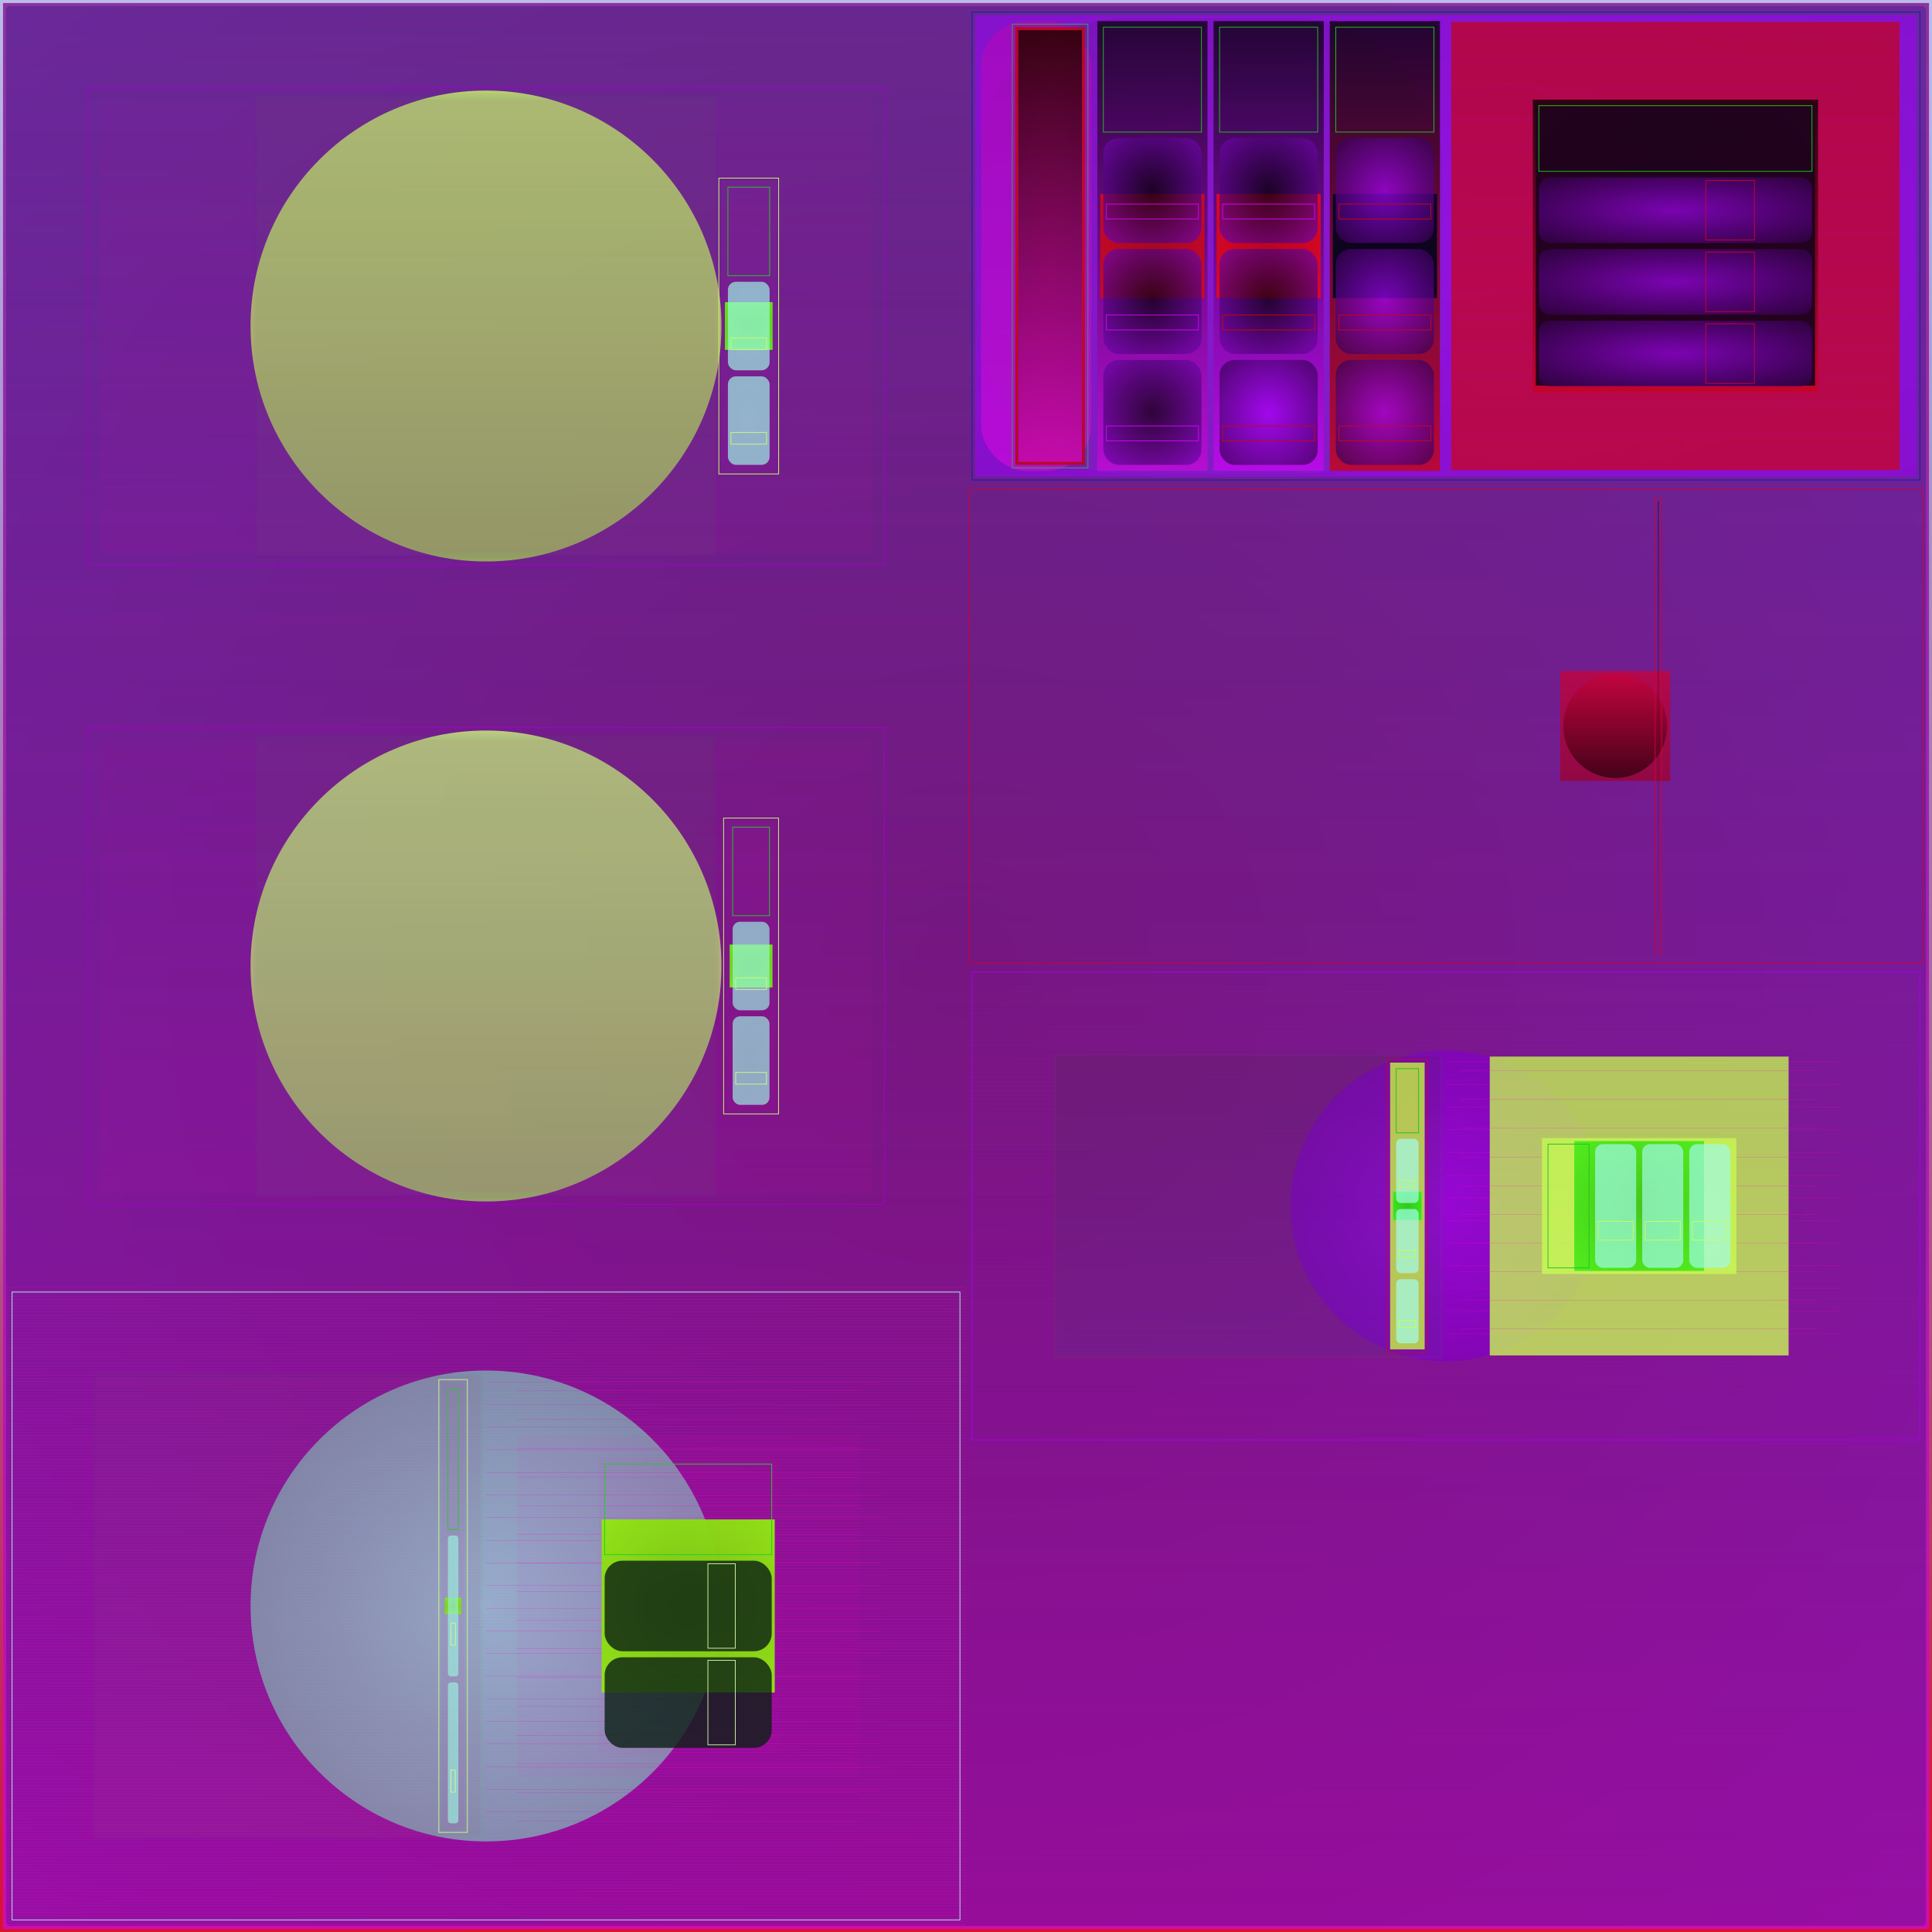 <svg id="svg" width="1280" height="1280" xmlns="http://www.w3.org/2000/svg" version="1.1" xmlns:xlink="http://www.w3.org/1999/xlink" xmlns:svgjs="http://svgjs.com/svgjs" viewBox="0 0 1280 1280"><defs id="SvgjsDefs1002"><linearGradient id="SvgjsLinearGradient1008" x1="0" y1="0" x2="0" y2="1"><stop id="SvgjsStop1009" stop-opacity="1" stop-color="rgba(18,28,185,0.29)" offset="0"></stop><stop id="SvgjsStop1010" stop-opacity="1" stop-color="rgba(218,11,39,0.973)" offset="1"></stop></linearGradient><linearGradient id="SvgjsLinearGradient1013" x1="0" y1="0" x2="0" y2="1"><stop id="SvgjsStop1014" stop-opacity="1" stop-color="#800689" offset="0"></stop><stop id="SvgjsStop1015" stop-opacity="1" stop-color="#cb0bda" offset="1"></stop></linearGradient><radialGradient id="SvgjsRadialGradient1017" fx="0.5" fy="0.5" cx="0.5" cy="0.5" r="1"><stop id="SvgjsStop1018" stop-opacity="1" stop-color="#01010d" offset="0"></stop><stop id="SvgjsStop1019" stop-opacity="1" stop-color="#121cb9" offset="1"></stop></radialGradient><radialGradient id="SvgjsRadialGradient1022" fx="0.5" fy="0.5" cx="0.5" cy="0.5" r="1"><stop id="SvgjsStop1023" stop-opacity="1" stop-color="#a10bfe" offset="0"></stop><stop id="SvgjsStop1024" stop-opacity="1" stop-color="#8909d9" offset="1"></stop></radialGradient><linearGradient id="SvgjsLinearGradient1026" x1="0" y1="0" x2="0" y2="1"><stop id="SvgjsStop1027" stop-opacity="1" stop-color="#031b03" offset="0"></stop><stop id="SvgjsStop1028" stop-opacity="1" stop-color="#1abd1a" offset="1"></stop></linearGradient><linearGradient id="SvgjsLinearGradient1030" x1="0" y1="0" x2="0" y2="1"><stop id="SvgjsStop1031" stop-opacity="1" stop-color="#aa09ba" offset="0"></stop><stop id="SvgjsStop1032" stop-opacity="1" stop-color="#c70bda" offset="1"></stop></linearGradient><radialGradient id="SvgjsRadialGradient1035" fx="0.5" fy="0.5" cx="0.5" cy="0.5" r="1"><stop id="SvgjsStop1036" stop-opacity="1" stop-color="#da0b27" offset="0"></stop><stop id="SvgjsStop1037" stop-opacity="1" stop-color="#9f081c" offset="1"></stop></radialGradient><linearGradient id="SvgjsLinearGradient1039" x1="0" y1="0" x2="0" y2="1"><stop id="SvgjsStop1040" stop-opacity="1" stop-color="#0a000b" offset="0"></stop><stop id="SvgjsStop1041" stop-opacity="1" stop-color="#c70bda" offset="1"></stop></linearGradient><linearGradient id="SvgjsLinearGradient1043" x1="0" y1="0" x2="0" y2="1"><stop id="SvgjsStop1044" stop-opacity="1" stop-color="#070007" offset="0"></stop><stop id="SvgjsStop1045" stop-opacity="1" stop-color="#c709da" offset="1"></stop></linearGradient><radialGradient id="SvgjsRadialGradient1047" fx="0.5" fy="0.5" cx="0.5" cy="0.5" r="1"><stop id="SvgjsStop1048" stop-opacity="1" stop-color="#aa071e" offset="0"></stop><stop id="SvgjsStop1049" stop-opacity="1" stop-color="#da0927" offset="1"></stop></radialGradient><radialGradient id="SvgjsRadialGradient1052" fx="0.5" fy="0.5" cx="0.5" cy="0.5" r="1"><stop id="SvgjsStop1053" stop-opacity="1" stop-color="#050008" offset="0"></stop><stop id="SvgjsStop1054" stop-opacity="1" stop-color="#a109fa" offset="1"></stop></radialGradient><radialGradient id="SvgjsRadialGradient1057" fx="0.5" fy="0.5" cx="0.5" cy="0.5" r="1"><stop id="SvgjsStop1058" stop-opacity="1" stop-color="#050008" offset="0"></stop><stop id="SvgjsStop1059" stop-opacity="1" stop-color="#a109fa" offset="1"></stop></radialGradient><radialGradient id="SvgjsRadialGradient1062" fx="0.5" fy="0.5" cx="0.5" cy="0.5" r="1"><stop id="SvgjsStop1063" stop-opacity="1" stop-color="#050008" offset="0"></stop><stop id="SvgjsStop1064" stop-opacity="1" stop-color="#a109fa" offset="1"></stop></radialGradient><linearGradient id="SvgjsLinearGradient1067" x1="0" y1="0" x2="0" y2="1"><stop id="SvgjsStop1068" stop-opacity="1" stop-color="#050006" offset="0"></stop><stop id="SvgjsStop1069" stop-opacity="1" stop-color="#c707f2" offset="1"></stop></linearGradient><radialGradient id="SvgjsRadialGradient1071" fx="0.5" fy="0.5" cx="0.5" cy="0.5" r="1"><stop id="SvgjsStop1072" stop-opacity="1" stop-color="#bc051c" offset="0"></stop><stop id="SvgjsStop1073" stop-opacity="1" stop-color="#f20725" offset="1"></stop></radialGradient><radialGradient id="SvgjsRadialGradient1076" fx="0.5" fy="0.5" cx="0.5" cy="0.5" r="1"><stop id="SvgjsStop1077" stop-opacity="1" stop-color="#040006" offset="0"></stop><stop id="SvgjsStop1078" stop-opacity="1" stop-color="#a107f8" offset="1"></stop></radialGradient><radialGradient id="SvgjsRadialGradient1081" fx="0.5" fy="0.5" cx="0.5" cy="0.5" r="1"><stop id="SvgjsStop1082" stop-opacity="1" stop-color="#040006" offset="0"></stop><stop id="SvgjsStop1083" stop-opacity="1" stop-color="#a107f8" offset="1"></stop></radialGradient><radialGradient id="SvgjsRadialGradient1086" fx="0.5" fy="0.5" cx="0.5" cy="0.5" r="1"><stop id="SvgjsStop1087" stop-opacity="1" stop-color="#a107f8" offset="0"></stop><stop id="SvgjsStop1088" stop-opacity="1" stop-color="#040006" offset="1"></stop></radialGradient><linearGradient id="SvgjsLinearGradient1091" x1="0" y1="0" x2="0" y2="1"><stop id="SvgjsStop1092" stop-opacity="1" stop-color="#030000" offset="0"></stop><stop id="SvgjsStop1093" stop-opacity="1" stop-color="#c7050b" offset="1"></stop></linearGradient><radialGradient id="SvgjsRadialGradient1095" fx="0.5" fy="0.5" cx="0.5" cy="0.5" r="1"><stop id="SvgjsStop1096" stop-opacity="1" stop-color="#08031b" offset="0"></stop><stop id="SvgjsStop1097" stop-opacity="1" stop-color="#0b0523" offset="1"></stop></radialGradient><radialGradient id="SvgjsRadialGradient1100" fx="0.5" fy="0.5" cx="0.5" cy="0.5" r="1"><stop id="SvgjsStop1101" stop-opacity="1" stop-color="#a105f6" offset="0"></stop><stop id="SvgjsStop1102" stop-opacity="1" stop-color="#030004" offset="1"></stop></radialGradient><radialGradient id="SvgjsRadialGradient1105" fx="0.5" fy="0.5" cx="0.5" cy="0.5" r="1"><stop id="SvgjsStop1106" stop-opacity="1" stop-color="#a105f6" offset="0"></stop><stop id="SvgjsStop1107" stop-opacity="1" stop-color="#030004" offset="1"></stop></radialGradient><radialGradient id="SvgjsRadialGradient1110" fx="0.5" fy="0.5" cx="0.5" cy="0.5" r="1"><stop id="SvgjsStop1111" stop-opacity="1" stop-color="#a105f6" offset="0"></stop><stop id="SvgjsStop1112" stop-opacity="1" stop-color="#030004" offset="1"></stop></radialGradient><linearGradient id="SvgjsLinearGradient1115" x1="0" y1="0" x2="0" y2="1"><stop id="SvgjsStop1116" stop-opacity="1" stop-color="#bf0421" offset="0"></stop><stop id="SvgjsStop1117" stop-opacity="1" stop-color="#c70523" offset="1"></stop></linearGradient><linearGradient id="SvgjsLinearGradient1134" x1="0" y1="0" x2="0" y2="1"><stop id="SvgjsStop1135" stop-opacity="1" stop-color="#020000" offset="0"></stop><stop id="SvgjsStop1136" stop-opacity="1" stop-color="#c70323" offset="1"></stop></linearGradient><radialGradient id="SvgjsRadialGradient1138" fx="0.5" fy="0.5" cx="0.5" cy="0.5" r="1"><stop id="SvgjsStop1139" stop-opacity="1" stop-color="#1b0219" offset="0"></stop><stop id="SvgjsStop1140" stop-opacity="1" stop-color="#230321" offset="1"></stop></radialGradient><radialGradient id="SvgjsRadialGradient1143" fx="0.5" fy="0.5" cx="0.5" cy="0.5" r="1"><stop id="SvgjsStop1144" stop-opacity="1" stop-color="#a103f2" offset="0"></stop><stop id="SvgjsStop1145" stop-opacity="1" stop-color="#010002" offset="1"></stop></radialGradient><radialGradient id="SvgjsRadialGradient1148" fx="0.5" fy="0.5" cx="0.5" cy="0.5" r="1"><stop id="SvgjsStop1149" stop-opacity="1" stop-color="#a103f2" offset="0"></stop><stop id="SvgjsStop1150" stop-opacity="1" stop-color="#010002" offset="1"></stop></radialGradient><radialGradient id="SvgjsRadialGradient1153" fx="0.5" fy="0.5" cx="0.5" cy="0.5" r="1"><stop id="SvgjsStop1154" stop-opacity="1" stop-color="#a103f2" offset="0"></stop><stop id="SvgjsStop1155" stop-opacity="1" stop-color="#010002" offset="1"></stop></radialGradient><linearGradient id="SvgjsLinearGradient1159" x1="0" y1="0" x2="0" y2="1"><stop id="SvgjsStop1160" stop-opacity="1" stop-color="#c7033b" offset="0"></stop><stop id="SvgjsStop1161" stop-opacity="1" stop-color="#99022d" offset="1"></stop></linearGradient><linearGradient id="SvgjsLinearGradient1163" x1="0" y1="0" x2="0" y2="1"><stop id="SvgjsStop1164" stop-opacity="1" stop-color="#c7033b" offset="0"></stop><stop id="SvgjsStop1165" stop-opacity="1" stop-color="#2e000d" offset="1"></stop></linearGradient><linearGradient id="SvgjsLinearGradient1168" x1="0" y1="0" x2="0" y2="1"><stop id="SvgjsStop1169" stop-opacity="1" stop-color="#000000" offset="0"></stop><stop id="SvgjsStop1170" stop-opacity="1" stop-color="#c7013b" offset="1"></stop></linearGradient><radialGradient id="SvgjsRadialGradient1279" fx="0.5" fy="0.5" cx="0.5" cy="0.5" r="1"><stop id="SvgjsStop1280" stop-opacity="1" stop-color="#a101f0" offset="0"></stop><stop id="SvgjsStop1281" stop-opacity="1" stop-color="#650097" offset="1"></stop></radialGradient><linearGradient id="SvgjsLinearGradient1283" x1="0" y1="0" x2="0" y2="1"><stop id="SvgjsStop1284" stop-opacity="1" stop-color="#138a13" offset="0"></stop><stop id="SvgjsStop1285" stop-opacity="1" stop-color="#1cc51c" offset="1"></stop></linearGradient><linearGradient id="SvgjsLinearGradient1287" x1="0" y1="0" x2="0" y2="1"><stop id="SvgjsStop1288" stop-opacity="1" stop-color="#000000" offset="0"></stop><stop id="SvgjsStop1289" stop-opacity="1" stop-color="#0100c9" offset="1"></stop></linearGradient><linearGradient id="SvgjsLinearGradient1292" x1="0" y1="0" x2="0" y2="1"><stop id="SvgjsStop1293" stop-opacity="1" stop-color="#c8fd3a" offset="0"></stop><stop id="SvgjsStop1294" stop-opacity="1" stop-color="#c9fe3b" offset="1"></stop></linearGradient><radialGradient id="SvgjsRadialGradient1296" fx="0.5" fy="0.5" cx="0.5" cy="0.5" r="1"><stop id="SvgjsStop1297" stop-opacity="1" stop-color="#2ec818" offset="0"></stop><stop id="SvgjsStop1298" stop-opacity="1" stop-color="#3bfe1f" offset="1"></stop></radialGradient><radialGradient id="SvgjsRadialGradient1301" fx="0.5" fy="0.5" cx="0.5" cy="0.5" r="1"><stop id="SvgjsStop1302" stop-opacity="1" stop-color="#a1feee" offset="0"></stop><stop id="SvgjsStop1303" stop-opacity="1" stop-color="#a0fded" offset="1"></stop></radialGradient><radialGradient id="SvgjsRadialGradient1306" fx="0.5" fy="0.5" cx="0.5" cy="0.5" r="1"><stop id="SvgjsStop1307" stop-opacity="1" stop-color="#a1feee" offset="0"></stop><stop id="SvgjsStop1308" stop-opacity="1" stop-color="#a0fded" offset="1"></stop></radialGradient><radialGradient id="SvgjsRadialGradient1311" fx="0.5" fy="0.5" cx="0.5" cy="0.5" r="1"><stop id="SvgjsStop1312" stop-opacity="1" stop-color="#a1feee" offset="0"></stop><stop id="SvgjsStop1313" stop-opacity="1" stop-color="#a0fded" offset="1"></stop></radialGradient><linearGradient id="SvgjsLinearGradient1329" x1="0" y1="0" x2="0" y2="1"><stop id="SvgjsStop1330" stop-opacity="1" stop-color="#c3f750" offset="0"></stop><stop id="SvgjsStop1331" stop-opacity="1" stop-color="#c9fe53" offset="1"></stop></linearGradient><linearGradient id="SvgjsLinearGradient1343" x1="0" y1="0" x2="0" y2="1"><stop id="SvgjsStop1344" stop-opacity="1" stop-color="#c6f952" offset="0"></stop><stop id="SvgjsStop1345" stop-opacity="1" stop-color="#c9fc53" offset="1"></stop></linearGradient><radialGradient id="SvgjsRadialGradient1347" fx="0.5" fy="0.5" cx="0.5" cy="0.5" r="1"><stop id="SvgjsStop1348" stop-opacity="1" stop-color="#41c616" offset="0"></stop><stop id="SvgjsStop1349" stop-opacity="1" stop-color="#53fc1d" offset="1"></stop></radialGradient><radialGradient id="SvgjsRadialGradient1352" fx="0.5" fy="0.5" cx="0.5" cy="0.5" r="1"><stop id="SvgjsStop1353" stop-opacity="1" stop-color="#a1fcea" offset="0"></stop><stop id="SvgjsStop1354" stop-opacity="1" stop-color="#9ff9e7" offset="1"></stop></radialGradient><radialGradient id="SvgjsRadialGradient1357" fx="0.5" fy="0.5" cx="0.5" cy="0.5" r="1"><stop id="SvgjsStop1358" stop-opacity="1" stop-color="#a1fcea" offset="0"></stop><stop id="SvgjsStop1359" stop-opacity="1" stop-color="#9ff9e7" offset="1"></stop></radialGradient><radialGradient id="SvgjsRadialGradient1362" fx="0.5" fy="0.5" cx="0.5" cy="0.5" r="1"><stop id="SvgjsStop1363" stop-opacity="1" stop-color="#a1fcea" offset="0"></stop><stop id="SvgjsStop1364" stop-opacity="1" stop-color="#9ff9e7" offset="1"></stop></radialGradient><linearGradient id="SvgjsLinearGradient1387" x1="0" y1="0" x2="0" y2="1"><stop id="SvgjsStop1388" stop-opacity="1" stop-color="#c9fc6b" offset="0"></stop><stop id="SvgjsStop1389" stop-opacity="1" stop-color="#9ec654" offset="1"></stop></linearGradient><linearGradient id="SvgjsLinearGradient1391" x1="0" y1="0" x2="0" y2="1"><stop id="SvgjsStop1392" stop-opacity="1" stop-color="#9100b8" offset="0"></stop><stop id="SvgjsStop1393" stop-opacity="1" stop-color="#9f00c9" offset="1"></stop></linearGradient><linearGradient id="SvgjsLinearGradient1395" x1="0" y1="0" x2="0" y2="1"><stop id="SvgjsStop1396" stop-opacity="1" stop-color="#19b819" offset="0"></stop><stop id="SvgjsStop1397" stop-opacity="1" stop-color="#1cc91c" offset="1"></stop></linearGradient><linearGradient id="SvgjsLinearGradient1399" x1="0" y1="0" x2="0" y2="1"><stop id="SvgjsStop1400" stop-opacity="1" stop-color="#c6009e" offset="0"></stop><stop id="SvgjsStop1401" stop-opacity="1" stop-color="#fc00c9" offset="1"></stop></linearGradient><linearGradient id="SvgjsLinearGradient1404" x1="0" y1="0" x2="0" y2="1"><stop id="SvgjsStop1405" stop-opacity="1" stop-color="#f500c5" offset="0"></stop><stop id="SvgjsStop1406" stop-opacity="1" stop-color="#fa00c9" offset="1"></stop></linearGradient><radialGradient id="SvgjsRadialGradient1408" fx="0.5" fy="0.5" cx="0.5" cy="0.5" r="1"><stop id="SvgjsStop1409" stop-opacity="1" stop-color="#54c515" offset="0"></stop><stop id="SvgjsStop1410" stop-opacity="1" stop-color="#6bfa1b" offset="1"></stop></radialGradient><radialGradient id="SvgjsRadialGradient1413" fx="0.5" fy="0.5" cx="0.5" cy="0.5" r="1"><stop id="SvgjsStop1414" stop-opacity="1" stop-color="#9ffae8" offset="0"></stop><stop id="SvgjsStop1415" stop-opacity="1" stop-color="#9bf5e3" offset="1"></stop></radialGradient><radialGradient id="SvgjsRadialGradient1418" fx="0.5" fy="0.5" cx="0.5" cy="0.5" r="1"><stop id="SvgjsStop1419" stop-opacity="1" stop-color="#9ffae8" offset="0"></stop><stop id="SvgjsStop1420" stop-opacity="1" stop-color="#9bf5e3" offset="1"></stop></radialGradient><linearGradient id="SvgjsLinearGradient1443" x1="0" y1="0" x2="0" y2="1"><stop id="SvgjsStop1444" stop-opacity="1" stop-color="#c9fa7b" offset="0"></stop><stop id="SvgjsStop1445" stop-opacity="1" stop-color="#a0c761" offset="1"></stop></linearGradient><linearGradient id="SvgjsLinearGradient1447" x1="0" y1="0" x2="0" y2="1"><stop id="SvgjsStop1448" stop-opacity="1" stop-color="#8e00b6" offset="0"></stop><stop id="SvgjsStop1449" stop-opacity="1" stop-color="#9d00c9" offset="1"></stop></linearGradient><linearGradient id="SvgjsLinearGradient1451" x1="0" y1="0" x2="0" y2="1"><stop id="SvgjsStop1452" stop-opacity="1" stop-color="#1bb81b" offset="0"></stop><stop id="SvgjsStop1453" stop-opacity="1" stop-color="#1ecb1e" offset="1"></stop></linearGradient><linearGradient id="SvgjsLinearGradient1455" x1="0" y1="0" x2="0" y2="1"><stop id="SvgjsStop1456" stop-opacity="1" stop-color="#c700a0" offset="0"></stop><stop id="SvgjsStop1457" stop-opacity="1" stop-color="#fa00c9" offset="1"></stop></linearGradient><linearGradient id="SvgjsLinearGradient1460" x1="0" y1="0" x2="0" y2="1"><stop id="SvgjsStop1461" stop-opacity="1" stop-color="#f100c3" offset="0"></stop><stop id="SvgjsStop1462" stop-opacity="1" stop-color="#f800c9" offset="1"></stop></linearGradient><radialGradient id="SvgjsRadialGradient1464" fx="0.5" fy="0.5" cx="0.5" cy="0.5" r="1"><stop id="SvgjsStop1465" stop-opacity="1" stop-color="#60c313" offset="0"></stop><stop id="SvgjsStop1466" stop-opacity="1" stop-color="#7bf819" offset="1"></stop></radialGradient><radialGradient id="SvgjsRadialGradient1469" fx="0.5" fy="0.5" cx="0.5" cy="0.5" r="1"><stop id="SvgjsStop1470" stop-opacity="1" stop-color="#9df8e6" offset="0"></stop><stop id="SvgjsStop1471" stop-opacity="1" stop-color="#98f1df" offset="1"></stop></radialGradient><radialGradient id="SvgjsRadialGradient1474" fx="0.5" fy="0.5" cx="0.5" cy="0.5" r="1"><stop id="SvgjsStop1475" stop-opacity="1" stop-color="#98f1df" offset="0"></stop><stop id="SvgjsStop1476" stop-opacity="1" stop-color="#9df8e6" offset="1"></stop></radialGradient><radialGradient id="SvgjsRadialGradient1692" fx="0.5" fy="0.5" cx="0.5" cy="0.5" r="1"><stop id="SvgjsStop1693" stop-opacity="1" stop-color="#9df8e6" offset="0"></stop><stop id="SvgjsStop1694" stop-opacity="1" stop-color="#60988d" offset="1"></stop></radialGradient><linearGradient id="SvgjsLinearGradient1696" x1="0" y1="0" x2="0" y2="1"><stop id="SvgjsStop1697" stop-opacity="1" stop-color="#158915" offset="0"></stop><stop id="SvgjsStop1698" stop-opacity="1" stop-color="#20cd20" offset="1"></stop></linearGradient><linearGradient id="SvgjsLinearGradient1700" x1="0" y1="0" x2="0" y2="1"><stop id="SvgjsStop1701" stop-opacity="1" stop-color="#f100c5" offset="0"></stop><stop id="SvgjsStop1702" stop-opacity="1" stop-color="#f800cb" offset="1"></stop></linearGradient><linearGradient id="SvgjsLinearGradient1705" x1="0" y1="0" x2="0" y2="1"><stop id="SvgjsStop1706" stop-opacity="1" stop-color="#ed00c3" offset="0"></stop><stop id="SvgjsStop1707" stop-opacity="1" stop-color="#f600cb" offset="1"></stop></linearGradient><radialGradient id="SvgjsRadialGradient1709" fx="0.5" fy="0.5" cx="0.5" cy="0.5" r="1"><stop id="SvgjsStop1710" stop-opacity="1" stop-color="#6ec312" offset="0"></stop><stop id="SvgjsStop1711" stop-opacity="1" stop-color="#8bf617" offset="1"></stop></radialGradient><radialGradient id="SvgjsRadialGradient1714" fx="0.5" fy="0.5" cx="0.5" cy="0.5" r="1"><stop id="SvgjsStop1715" stop-opacity="1" stop-color="#97eddb" offset="0"></stop><stop id="SvgjsStop1716" stop-opacity="1" stop-color="#9df6e4" offset="1"></stop></radialGradient><radialGradient id="SvgjsRadialGradient1719" fx="0.5" fy="0.5" cx="0.5" cy="0.5" r="1"><stop id="SvgjsStop1720" stop-opacity="1" stop-color="#97eddb" offset="0"></stop><stop id="SvgjsStop1721" stop-opacity="1" stop-color="#9df6e4" offset="1"></stop></radialGradient><linearGradient id="SvgjsLinearGradient1744" x1="0" y1="0" x2="0" y2="1"><stop id="SvgjsStop1745" stop-opacity="1" stop-color="#ef00c5" offset="0"></stop><stop id="SvgjsStop1746" stop-opacity="1" stop-color="#f600cb" offset="1"></stop></linearGradient><linearGradient id="SvgjsLinearGradient1764" x1="0" y1="0" x2="0" y2="1"><stop id="SvgjsStop1765" stop-opacity="1" stop-color="#e900c2" offset="0"></stop><stop id="SvgjsStop1766" stop-opacity="1" stop-color="#f400cb" offset="1"></stop></linearGradient><radialGradient id="SvgjsRadialGradient1768" fx="0.5" fy="0.5" cx="0.5" cy="0.5" r="1"><stop id="SvgjsStop1769" stop-opacity="1" stop-color="#7bc210" offset="0"></stop><stop id="SvgjsStop1770" stop-opacity="1" stop-color="#9bf415" offset="1"></stop></radialGradient><radialGradient id="SvgjsRadialGradient1773" fx="0.5" fy="0.5" cx="0.5" cy="0.5" r="1"><stop id="SvgjsStop1774" stop-opacity="1" stop-color="#091e12" offset="0"></stop><stop id="SvgjsStop1775" stop-opacity="1" stop-color="#0a2013" offset="1"></stop></radialGradient><radialGradient id="SvgjsRadialGradient1778" fx="0.5" fy="0.5" cx="0.5" cy="0.5" r="1"><stop id="SvgjsStop1779" stop-opacity="1" stop-color="#091e12" offset="0"></stop><stop id="SvgjsStop1780" stop-opacity="1" stop-color="#0a2013" offset="1"></stop></radialGradient></defs><rect id="SvgjsRect1011" width="1280" height="1280" x="0" y="0" fill="url(#SvgjsLinearGradient1008)"></rect><rect id="SvgjsRect1012" width="1276" height="1276" x="2.00" y="2.00" fill="url(#SvgjsLinearGradient1013)" fill-opacity="0.76" style="mix-blend-mode: normal" filter="none"></rect><rect id="SvgjsRect1016" width="1272" height="1272" x="4.00" y="4.00" fill="url(#SvgjsRadialGradient1017)" fill-opacity="0.29" style="mix-blend-mode: normal" filter="none" rx="2.502" ry="2.502"></rect><rect id="SvgjsRect1020" width="628" height="310" x="644.00" y="8.00" stroke="#121cb9" stroke-width="0.5" fill-opacity="0" style="mix-blend-mode: normal" filter="none"></rect><rect id="SvgjsRect1021" width="624" height="306" x="646.00" y="10.00" fill="url(#SvgjsRadialGradient1022)" fill-opacity="0.73" style="mix-blend-mode: normal" filter="none"></rect><rect id="SvgjsRect1025" width="308" height="302" x="648.00" y="12.00" fill="url(#SvgjsLinearGradient1026)" fill-opacity="0.07" style="mix-blend-mode: normal" filter="none" rx="96.6" ry="96.6"></rect><rect id="SvgjsRect1029" width="73" height="298" x="650.00" y="14.00" fill="url(#SvgjsLinearGradient1030)" fill-opacity="0.74" style="mix-blend-mode: normal" filter="none" rx="30.045" ry="30.045"></rect><rect id="SvgjsRect1033" width="50.106" height="294" x="670.67" y="16.00" stroke="#1abd1a" stroke-width="0.5" fill-opacity="0" style="mix-blend-mode: normal" filter="none"></rect><rect id="SvgjsRect1034" width="46.106" height="290" x="672.67" y="18.00" fill="url(#SvgjsRadialGradient1035)" fill-opacity="0.96" style="mix-blend-mode: normal" filter="none"></rect><rect id="SvgjsRect1038" width="42.106" height="286" x="674.67" y="20.00" fill="url(#SvgjsLinearGradient1039)" fill-opacity="0.74" style="mix-blend-mode: normal" filter="none"></rect><rect id="SvgjsRect1042" width="73" height="298" x="727.00" y="14.00" fill="url(#SvgjsLinearGradient1043)" fill-opacity="0.74" style="mix-blend-mode: normal" filter="none"></rect><rect id="SvgjsRect1046" width="69" height="69" x="729" y="128.5" style="mix-blend-mode: normal" filter="none" fill="url(#SvgjsRadialGradient1047)" fill-opacity="0.96"></rect><rect id="SvgjsRect1050" width="65" height="69.5" x="731.00" y="18.00" stroke="#1abd1a" stroke-width="0.5" fill-opacity="0" style="mix-blend-mode: normal" filter="none"></rect><rect id="SvgjsRect1051" width="65" height="69.5" x="731.00" y="91.50" fill="url(#SvgjsRadialGradient1052)" fill-opacity="0.73" style="mix-blend-mode: normal" filter="none" rx="10.012" ry="10.012"></rect><rect id="SvgjsRect1055" width="61" height="9.9" x="733.00" y="135.20" stroke="#c709e0" stroke-width="0.5" fill-opacity="0" style="mix-blend-mode: normal" filter="none"></rect><rect id="SvgjsRect1056" width="65" height="69.5" x="731.00" y="165.00" fill="url(#SvgjsRadialGradient1057)" fill-opacity="0.73" style="mix-blend-mode: normal" filter="none" rx="10.012" ry="10.012"></rect><rect id="SvgjsRect1060" width="61" height="9.9" x="733.00" y="208.70" stroke="#c709e8" stroke-width="0.5" fill-opacity="0" style="mix-blend-mode: normal" filter="none"></rect><rect id="SvgjsRect1061" width="65" height="69.5" x="731.00" y="238.50" fill="url(#SvgjsRadialGradient1062)" fill-opacity="0.73" style="mix-blend-mode: normal" filter="none" rx="10.012" ry="10.012"></rect><rect id="SvgjsRect1065" width="61" height="9.9" x="733.00" y="282.20" stroke="#c709f0" stroke-width="0.5" fill-opacity="0" style="mix-blend-mode: normal" filter="none"></rect><rect id="SvgjsRect1066" width="73" height="298" x="804.00" y="14.00" fill="url(#SvgjsLinearGradient1067)" fill-opacity="0.75" style="mix-blend-mode: normal" filter="none"></rect><rect id="SvgjsRect1070" width="69" height="69" x="806" y="128.5" style="mix-blend-mode: normal" filter="none" fill="url(#SvgjsRadialGradient1071)" fill-opacity="0.96"></rect><rect id="SvgjsRect1074" width="65" height="69.5" x="808.00" y="18.00" stroke="#1abf1a" stroke-width="0.5" fill-opacity="0" style="mix-blend-mode: normal" filter="none"></rect><rect id="SvgjsRect1075" width="65" height="69.5" x="808.00" y="91.50" fill="url(#SvgjsRadialGradient1076)" fill-opacity="0.72" style="mix-blend-mode: normal" filter="none" rx="10.012" ry="10.012"></rect><rect id="SvgjsRect1079" width="61" height="9.9" x="810.00" y="135.20" stroke="#c707f8" stroke-width="0.5" fill-opacity="0" style="mix-blend-mode: normal" filter="none"></rect><rect id="SvgjsRect1080" width="65" height="69.5" x="808.00" y="165.00" fill="url(#SvgjsRadialGradient1081)" fill-opacity="0.72" style="mix-blend-mode: normal" filter="none" rx="10.012" ry="10.012"></rect><rect id="SvgjsRect1084" width="61" height="9.9" x="810.00" y="208.70" stroke="#c70701" stroke-width="0.5" fill-opacity="0" style="mix-blend-mode: normal" filter="none"></rect><rect id="SvgjsRect1085" width="65" height="69.5" x="808.00" y="238.50" fill="url(#SvgjsRadialGradient1086)" fill-opacity="0.72" style="mix-blend-mode: normal" filter="none" rx="10.012" ry="10.012"></rect><rect id="SvgjsRect1089" width="61" height="9.9" x="810.00" y="282.20" stroke="#c70709" stroke-width="0.5" fill-opacity="0" style="mix-blend-mode: normal" filter="none"></rect><rect id="SvgjsRect1090" width="73" height="298" x="881.00" y="14.00" fill="url(#SvgjsLinearGradient1091)" fill-opacity="0.76" style="mix-blend-mode: normal" filter="none"></rect><rect id="SvgjsRect1094" width="69" height="69" x="883" y="128.5" style="mix-blend-mode: normal" filter="none" fill="url(#SvgjsRadialGradient1095)" fill-opacity="0.96"></rect><rect id="SvgjsRect1098" width="65" height="69.5" x="885.00" y="18.00" stroke="#1ac11a" stroke-width="0.5" fill-opacity="0" style="mix-blend-mode: normal" filter="none"></rect><rect id="SvgjsRect1099" width="65" height="69.5" x="885.00" y="91.50" fill="url(#SvgjsRadialGradient1100)" fill-opacity="0.71" style="mix-blend-mode: normal" filter="none" rx="10.012" ry="10.012"></rect><rect id="SvgjsRect1103" width="61" height="9.9" x="887.00" y="135.20" stroke="#c70511" stroke-width="0.5" fill-opacity="0" style="mix-blend-mode: normal" filter="none"></rect><rect id="SvgjsRect1104" width="65" height="69.5" x="885.00" y="165.00" fill="url(#SvgjsRadialGradient1105)" fill-opacity="0.71" style="mix-blend-mode: normal" filter="none" rx="10.012" ry="10.012"></rect><rect id="SvgjsRect1108" width="61" height="9.9" x="887.00" y="208.70" stroke="#c70519" stroke-width="0.5" fill-opacity="0" style="mix-blend-mode: normal" filter="none"></rect><rect id="SvgjsRect1109" width="65" height="69.5" x="885.00" y="238.50" fill="url(#SvgjsRadialGradient1110)" fill-opacity="0.71" style="mix-blend-mode: normal" filter="none" rx="10.012" ry="10.012"></rect><rect id="SvgjsRect1113" width="61" height="9.9" x="887.00" y="282.20" stroke="#c70521" stroke-width="0.5" fill-opacity="0" style="mix-blend-mode: normal" filter="none"></rect><rect id="SvgjsRect1114" width="296.988" height="296.988" x="961.511" y="14.506" style="mix-blend-mode: normal" filter="none" fill="url(#SvgjsLinearGradient1115)" fill-opacity="0.76"></rect><line id="SvgjsLine1118" x1="961.511" y1="21.5" x2="1258.5" y2="21.5" stroke="#a100c7" stroke-width="0.1"></line><line id="SvgjsLine1119" x1="961.511" y1="40.5" x2="1258.5" y2="40.5" stroke="#a100c7" stroke-width="0.1"></line><line id="SvgjsLine1120" x1="961.511" y1="59.5" x2="1258.5" y2="59.5" stroke="#a100c7" stroke-width="0.1"></line><line id="SvgjsLine1121" x1="961.511" y1="78.5" x2="1258.5" y2="78.5" stroke="#a100c7" stroke-width="0.1"></line><line id="SvgjsLine1122" x1="961.511" y1="97.5" x2="1258.5" y2="97.5" stroke="#a100c7" stroke-width="0.1"></line><line id="SvgjsLine1123" x1="961.511" y1="116.5" x2="1258.5" y2="116.5" stroke="#a100c7" stroke-width="0.1"></line><line id="SvgjsLine1124" x1="961.511" y1="135.5" x2="1258.5" y2="135.5" stroke="#a100c7" stroke-width="0.1"></line><line id="SvgjsLine1125" x1="961.511" y1="154.5" x2="1258.5" y2="154.5" stroke="#a100c7" stroke-width="0.1"></line><line id="SvgjsLine1126" x1="961.511" y1="173.5" x2="1258.5" y2="173.5" stroke="#a100c7" stroke-width="0.1"></line><line id="SvgjsLine1127" x1="961.511" y1="192.5" x2="1258.5" y2="192.5" stroke="#a100c7" stroke-width="0.1"></line><line id="SvgjsLine1128" x1="961.511" y1="211.5" x2="1258.5" y2="211.5" stroke="#a100c7" stroke-width="0.1"></line><line id="SvgjsLine1129" x1="961.511" y1="230.5" x2="1258.5" y2="230.5" stroke="#a100c7" stroke-width="0.1"></line><line id="SvgjsLine1130" x1="961.511" y1="249.5" x2="1258.5" y2="249.5" stroke="#a100c7" stroke-width="0.1"></line><line id="SvgjsLine1131" x1="961.511" y1="268.5" x2="1258.5" y2="268.5" stroke="#a100c7" stroke-width="0.1"></line><line id="SvgjsLine1132" x1="961.511" y1="287.5" x2="1258.5" y2="287.5" stroke="#a100c7" stroke-width="0.1"></line><rect id="SvgjsRect1133" width="188.988" height="194" x="1015.51" y="66.00" fill="url(#SvgjsLinearGradient1134)" fill-opacity="0.76" style="mix-blend-mode: normal" filter="none"></rect><rect id="SvgjsRect1137" width="184.988" height="184.988" x="1017.511" y="70.506" style="mix-blend-mode: normal" filter="none" fill="url(#SvgjsRadialGradient1138)" fill-opacity="0.96"></rect><rect id="SvgjsRect1141" width="180.988" height="43.5" x="1019.51" y="70.00" stroke="#1ac31a" stroke-width="0.5" fill-opacity="0" style="mix-blend-mode: normal" filter="none"></rect><rect id="SvgjsRect1142" width="180.988" height="43.5" x="1019.51" y="117.50" fill="url(#SvgjsRadialGradient1143)" fill-opacity="0.70" style="mix-blend-mode: normal" filter="none" rx="7.265" ry="7.265"></rect><rect id="SvgjsRect1146" width="32.198" height="39.5" x="1130.10" y="119.50" stroke="#c70329" stroke-width="0.5" fill-opacity="0" style="mix-blend-mode: normal" filter="none"></rect><rect id="SvgjsRect1147" width="180.988" height="43.5" x="1019.51" y="165.00" fill="url(#SvgjsRadialGradient1148)" fill-opacity="0.70" style="mix-blend-mode: normal" filter="none" rx="7.265" ry="7.265"></rect><rect id="SvgjsRect1151" width="32.198" height="39.5" x="1130.10" y="167.00" stroke="#c70331" stroke-width="0.5" fill-opacity="0" style="mix-blend-mode: normal" filter="none"></rect><rect id="SvgjsRect1152" width="180.988" height="43.5" x="1019.51" y="212.50" fill="url(#SvgjsRadialGradient1153)" fill-opacity="0.70" style="mix-blend-mode: normal" filter="none" rx="7.265" ry="7.265"></rect><rect id="SvgjsRect1156" width="32.198" height="39.5" x="1130.10" y="214.50" stroke="#c70339" stroke-width="0.5" fill-opacity="0" style="mix-blend-mode: normal" filter="none"></rect><rect id="SvgjsRect1157" width="632" height="314" x="642.00" y="324.00" stroke="#c7033b" stroke-width="0.5" fill-opacity="0" style="mix-blend-mode: normal" filter="none"></rect><rect id="SvgjsRect1158" width="72.831" height="72.831" x="1033.707" y="444.584" style="mix-blend-mode: normal" filter="none" fill="url(#SvgjsLinearGradient1159)" fill-opacity="0.77"></rect><circle id="SvgjsCircle1162" r="34.416" cx="1070.122" cy="481" style="mix-blend-mode: normal" filter="blur(1.75px)" fill="url(#SvgjsLinearGradient1163)" fill-opacity="0.77"></circle><rect id="SvgjsRect1166" width="4.368" height="302" x="1096.51" y="330.00" stroke="#c7033b" stroke-width="0.5" fill-opacity="0" style="mix-blend-mode: normal" filter="blur(1.75px)"></rect><rect id="SvgjsRect1167" width="0.368" height="298" x="1098.51" y="332.00" fill="url(#SvgjsLinearGradient1168)" fill-opacity="0.77" style="mix-blend-mode: normal" filter="blur(1.75px)"></rect><line id="SvgjsLine1171" x1="640" y1="641.5" x2="1276" y2="641.5" stroke="#a100c7" stroke-width="0.1"></line><line id="SvgjsLine1172" x1="640" y1="644.5" x2="1276" y2="644.5" stroke="#a100c7" stroke-width="0.1"></line><line id="SvgjsLine1173" x1="640" y1="647.5" x2="1276" y2="647.5" stroke="#a100c7" stroke-width="0.1"></line><line id="SvgjsLine1174" x1="640" y1="650.5" x2="1276" y2="650.5" stroke="#a100c7" stroke-width="0.1"></line><line id="SvgjsLine1175" x1="640" y1="653.5" x2="1276" y2="653.5" stroke="#a100c7" stroke-width="0.1"></line><line id="SvgjsLine1176" x1="640" y1="656.5" x2="1276" y2="656.5" stroke="#a100c7" stroke-width="0.1"></line><line id="SvgjsLine1177" x1="640" y1="659.5" x2="1276" y2="659.5" stroke="#a100c7" stroke-width="0.1"></line><line id="SvgjsLine1178" x1="640" y1="662.5" x2="1276" y2="662.5" stroke="#a100c7" stroke-width="0.1"></line><line id="SvgjsLine1179" x1="640" y1="665.5" x2="1276" y2="665.5" stroke="#a100c7" stroke-width="0.1"></line><line id="SvgjsLine1180" x1="640" y1="668.5" x2="1276" y2="668.5" stroke="#a100c7" stroke-width="0.1"></line><line id="SvgjsLine1181" x1="640" y1="671.5" x2="1276" y2="671.5" stroke="#a100c7" stroke-width="0.1"></line><line id="SvgjsLine1182" x1="640" y1="674.5" x2="1276" y2="674.5" stroke="#a100c7" stroke-width="0.1"></line><line id="SvgjsLine1183" x1="640" y1="677.5" x2="1276" y2="677.5" stroke="#a100c7" stroke-width="0.1"></line><line id="SvgjsLine1184" x1="640" y1="680.5" x2="1276" y2="680.5" stroke="#a100c7" stroke-width="0.1"></line><line id="SvgjsLine1185" x1="640" y1="683.5" x2="1276" y2="683.5" stroke="#a100c7" stroke-width="0.1"></line><line id="SvgjsLine1186" x1="640" y1="686.5" x2="1276" y2="686.5" stroke="#a100c7" stroke-width="0.1"></line><line id="SvgjsLine1187" x1="640" y1="689.5" x2="1276" y2="689.5" stroke="#a100c7" stroke-width="0.1"></line><line id="SvgjsLine1188" x1="640" y1="692.5" x2="1276" y2="692.5" stroke="#a100c7" stroke-width="0.1"></line><line id="SvgjsLine1189" x1="640" y1="695.5" x2="1276" y2="695.5" stroke="#a100c7" stroke-width="0.1"></line><line id="SvgjsLine1190" x1="640" y1="698.5" x2="1276" y2="698.5" stroke="#a100c7" stroke-width="0.1"></line><line id="SvgjsLine1191" x1="640" y1="701.5" x2="1276" y2="701.5" stroke="#a100c7" stroke-width="0.1"></line><line id="SvgjsLine1192" x1="640" y1="704.5" x2="1276" y2="704.5" stroke="#a100c7" stroke-width="0.1"></line><line id="SvgjsLine1193" x1="640" y1="707.5" x2="1276" y2="707.5" stroke="#a100c7" stroke-width="0.1"></line><line id="SvgjsLine1194" x1="640" y1="710.5" x2="1276" y2="710.5" stroke="#a100c7" stroke-width="0.1"></line><line id="SvgjsLine1195" x1="640" y1="713.5" x2="1276" y2="713.5" stroke="#a100c7" stroke-width="0.1"></line><line id="SvgjsLine1196" x1="640" y1="716.5" x2="1276" y2="716.5" stroke="#a100c7" stroke-width="0.1"></line><line id="SvgjsLine1197" x1="640" y1="719.5" x2="1276" y2="719.5" stroke="#a100c7" stroke-width="0.1"></line><line id="SvgjsLine1198" x1="640" y1="722.5" x2="1276" y2="722.5" stroke="#a100c7" stroke-width="0.1"></line><line id="SvgjsLine1199" x1="640" y1="725.5" x2="1276" y2="725.5" stroke="#a100c7" stroke-width="0.1"></line><line id="SvgjsLine1200" x1="640" y1="728.5" x2="1276" y2="728.5" stroke="#a100c7" stroke-width="0.1"></line><line id="SvgjsLine1201" x1="640" y1="731.5" x2="1276" y2="731.5" stroke="#a100c7" stroke-width="0.1"></line><line id="SvgjsLine1202" x1="640" y1="734.5" x2="1276" y2="734.5" stroke="#a100c7" stroke-width="0.1"></line><line id="SvgjsLine1203" x1="640" y1="737.5" x2="1276" y2="737.5" stroke="#a100c7" stroke-width="0.1"></line><line id="SvgjsLine1204" x1="640" y1="740.5" x2="1276" y2="740.5" stroke="#a100c7" stroke-width="0.1"></line><line id="SvgjsLine1205" x1="640" y1="743.5" x2="1276" y2="743.5" stroke="#a100c7" stroke-width="0.1"></line><line id="SvgjsLine1206" x1="640" y1="746.5" x2="1276" y2="746.5" stroke="#a100c7" stroke-width="0.1"></line><line id="SvgjsLine1207" x1="640" y1="749.5" x2="1276" y2="749.5" stroke="#a100c7" stroke-width="0.1"></line><line id="SvgjsLine1208" x1="640" y1="752.5" x2="1276" y2="752.5" stroke="#a100c7" stroke-width="0.1"></line><line id="SvgjsLine1209" x1="640" y1="755.5" x2="1276" y2="755.5" stroke="#a100c7" stroke-width="0.1"></line><line id="SvgjsLine1210" x1="640" y1="758.5" x2="1276" y2="758.5" stroke="#a100c7" stroke-width="0.1"></line><line id="SvgjsLine1211" x1="640" y1="761.5" x2="1276" y2="761.5" stroke="#a100c7" stroke-width="0.1"></line><line id="SvgjsLine1212" x1="640" y1="764.5" x2="1276" y2="764.5" stroke="#a100c7" stroke-width="0.1"></line><line id="SvgjsLine1213" x1="640" y1="767.5" x2="1276" y2="767.5" stroke="#a100c7" stroke-width="0.1"></line><line id="SvgjsLine1214" x1="640" y1="770.5" x2="1276" y2="770.5" stroke="#a100c7" stroke-width="0.1"></line><line id="SvgjsLine1215" x1="640" y1="773.5" x2="1276" y2="773.5" stroke="#a100c7" stroke-width="0.1"></line><line id="SvgjsLine1216" x1="640" y1="776.5" x2="1276" y2="776.5" stroke="#a100c7" stroke-width="0.1"></line><line id="SvgjsLine1217" x1="640" y1="779.5" x2="1276" y2="779.5" stroke="#a100c7" stroke-width="0.1"></line><line id="SvgjsLine1218" x1="640" y1="782.5" x2="1276" y2="782.5" stroke="#a100c7" stroke-width="0.1"></line><line id="SvgjsLine1219" x1="640" y1="785.5" x2="1276" y2="785.5" stroke="#a100c7" stroke-width="0.1"></line><line id="SvgjsLine1220" x1="640" y1="788.5" x2="1276" y2="788.5" stroke="#a100c7" stroke-width="0.1"></line><line id="SvgjsLine1221" x1="640" y1="791.5" x2="1276" y2="791.5" stroke="#a100c7" stroke-width="0.1"></line><line id="SvgjsLine1222" x1="640" y1="794.5" x2="1276" y2="794.5" stroke="#a100c7" stroke-width="0.1"></line><line id="SvgjsLine1223" x1="640" y1="797.5" x2="1276" y2="797.5" stroke="#a100c7" stroke-width="0.1"></line><line id="SvgjsLine1224" x1="640" y1="800.5" x2="1276" y2="800.5" stroke="#a100c7" stroke-width="0.1"></line><line id="SvgjsLine1225" x1="640" y1="803.5" x2="1276" y2="803.5" stroke="#a100c7" stroke-width="0.1"></line><line id="SvgjsLine1226" x1="640" y1="806.5" x2="1276" y2="806.5" stroke="#a100c7" stroke-width="0.1"></line><line id="SvgjsLine1227" x1="640" y1="809.5" x2="1276" y2="809.5" stroke="#a100c7" stroke-width="0.1"></line><line id="SvgjsLine1228" x1="640" y1="812.5" x2="1276" y2="812.5" stroke="#a100c7" stroke-width="0.1"></line><line id="SvgjsLine1229" x1="640" y1="815.5" x2="1276" y2="815.5" stroke="#a100c7" stroke-width="0.1"></line><line id="SvgjsLine1230" x1="640" y1="818.5" x2="1276" y2="818.5" stroke="#a100c7" stroke-width="0.1"></line><line id="SvgjsLine1231" x1="640" y1="821.5" x2="1276" y2="821.5" stroke="#a100c7" stroke-width="0.1"></line><line id="SvgjsLine1232" x1="640" y1="824.5" x2="1276" y2="824.5" stroke="#a100c7" stroke-width="0.1"></line><line id="SvgjsLine1233" x1="640" y1="827.5" x2="1276" y2="827.5" stroke="#a100c7" stroke-width="0.1"></line><line id="SvgjsLine1234" x1="640" y1="830.5" x2="1276" y2="830.5" stroke="#a100c7" stroke-width="0.1"></line><line id="SvgjsLine1235" x1="640" y1="833.5" x2="1276" y2="833.5" stroke="#a100c7" stroke-width="0.1"></line><line id="SvgjsLine1236" x1="640" y1="836.5" x2="1276" y2="836.5" stroke="#a100c7" stroke-width="0.1"></line><line id="SvgjsLine1237" x1="640" y1="839.5" x2="1276" y2="839.5" stroke="#a100c7" stroke-width="0.1"></line><line id="SvgjsLine1238" x1="640" y1="842.5" x2="1276" y2="842.5" stroke="#a100c7" stroke-width="0.1"></line><line id="SvgjsLine1239" x1="640" y1="845.5" x2="1276" y2="845.5" stroke="#a100c7" stroke-width="0.1"></line><line id="SvgjsLine1240" x1="640" y1="848.5" x2="1276" y2="848.5" stroke="#a100c7" stroke-width="0.1"></line><line id="SvgjsLine1241" x1="640" y1="851.5" x2="1276" y2="851.5" stroke="#a100c7" stroke-width="0.1"></line><line id="SvgjsLine1242" x1="640" y1="854.5" x2="1276" y2="854.5" stroke="#a100c7" stroke-width="0.1"></line><line id="SvgjsLine1243" x1="640" y1="857.5" x2="1276" y2="857.5" stroke="#a100c7" stroke-width="0.1"></line><line id="SvgjsLine1244" x1="640" y1="860.5" x2="1276" y2="860.5" stroke="#a100c7" stroke-width="0.1"></line><line id="SvgjsLine1245" x1="640" y1="863.5" x2="1276" y2="863.5" stroke="#a100c7" stroke-width="0.1"></line><line id="SvgjsLine1246" x1="640" y1="866.5" x2="1276" y2="866.5" stroke="#a100c7" stroke-width="0.1"></line><line id="SvgjsLine1247" x1="640" y1="869.5" x2="1276" y2="869.5" stroke="#a100c7" stroke-width="0.1"></line><line id="SvgjsLine1248" x1="640" y1="872.5" x2="1276" y2="872.5" stroke="#a100c7" stroke-width="0.1"></line><line id="SvgjsLine1249" x1="640" y1="875.5" x2="1276" y2="875.5" stroke="#a100c7" stroke-width="0.1"></line><line id="SvgjsLine1250" x1="640" y1="878.5" x2="1276" y2="878.5" stroke="#a100c7" stroke-width="0.1"></line><line id="SvgjsLine1251" x1="640" y1="881.5" x2="1276" y2="881.5" stroke="#a100c7" stroke-width="0.1"></line><line id="SvgjsLine1252" x1="640" y1="884.5" x2="1276" y2="884.5" stroke="#a100c7" stroke-width="0.1"></line><line id="SvgjsLine1253" x1="640" y1="887.5" x2="1276" y2="887.5" stroke="#a100c7" stroke-width="0.1"></line><line id="SvgjsLine1254" x1="640" y1="890.5" x2="1276" y2="890.5" stroke="#a100c7" stroke-width="0.1"></line><line id="SvgjsLine1255" x1="640" y1="893.5" x2="1276" y2="893.5" stroke="#a100c7" stroke-width="0.1"></line><line id="SvgjsLine1256" x1="640" y1="896.5" x2="1276" y2="896.5" stroke="#a100c7" stroke-width="0.1"></line><line id="SvgjsLine1257" x1="640" y1="899.5" x2="1276" y2="899.5" stroke="#a100c7" stroke-width="0.1"></line><line id="SvgjsLine1258" x1="640" y1="902.5" x2="1276" y2="902.5" stroke="#a100c7" stroke-width="0.1"></line><line id="SvgjsLine1259" x1="640" y1="905.5" x2="1276" y2="905.5" stroke="#a100c7" stroke-width="0.1"></line><line id="SvgjsLine1260" x1="640" y1="908.5" x2="1276" y2="908.5" stroke="#a100c7" stroke-width="0.1"></line><line id="SvgjsLine1261" x1="640" y1="911.5" x2="1276" y2="911.5" stroke="#a100c7" stroke-width="0.1"></line><line id="SvgjsLine1262" x1="640" y1="914.5" x2="1276" y2="914.5" stroke="#a100c7" stroke-width="0.1"></line><line id="SvgjsLine1263" x1="640" y1="917.5" x2="1276" y2="917.5" stroke="#a100c7" stroke-width="0.1"></line><line id="SvgjsLine1264" x1="640" y1="920.5" x2="1276" y2="920.5" stroke="#a100c7" stroke-width="0.1"></line><line id="SvgjsLine1265" x1="640" y1="923.5" x2="1276" y2="923.5" stroke="#a100c7" stroke-width="0.1"></line><line id="SvgjsLine1266" x1="640" y1="926.5" x2="1276" y2="926.5" stroke="#a100c7" stroke-width="0.1"></line><line id="SvgjsLine1267" x1="640" y1="929.5" x2="1276" y2="929.5" stroke="#a100c7" stroke-width="0.1"></line><line id="SvgjsLine1268" x1="640" y1="932.5" x2="1276" y2="932.5" stroke="#a100c7" stroke-width="0.1"></line><line id="SvgjsLine1269" x1="640" y1="935.5" x2="1276" y2="935.5" stroke="#a100c7" stroke-width="0.1"></line><line id="SvgjsLine1270" x1="640" y1="938.5" x2="1276" y2="938.5" stroke="#a100c7" stroke-width="0.1"></line><line id="SvgjsLine1271" x1="640" y1="941.5" x2="1276" y2="941.5" stroke="#a100c7" stroke-width="0.1"></line><line id="SvgjsLine1272" x1="640" y1="944.5" x2="1276" y2="944.5" stroke="#a100c7" stroke-width="0.1"></line><line id="SvgjsLine1273" x1="640" y1="947.5" x2="1276" y2="947.5" stroke="#a100c7" stroke-width="0.1"></line><line id="SvgjsLine1274" x1="640" y1="950.5" x2="1276" y2="950.5" stroke="#a100c7" stroke-width="0.1"></line><line id="SvgjsLine1275" x1="640" y1="953.5" x2="1276" y2="953.5" stroke="#a100c7" stroke-width="0.1"></line><line id="SvgjsLine1276" x1="640" y1="956.5" x2="1276" y2="956.5" stroke="#a100c7" stroke-width="0.1"></line><rect id="SvgjsRect1277" width="628" height="310" x="644.00" y="644.00" stroke="#a101f0" stroke-width="0.5" fill-opacity="0" style="mix-blend-mode: normal" filter="none"></rect><circle id="SvgjsCircle1278" r="103" cx="958" cy="799" style="mix-blend-mode: normal" filter="blur(1.5px)" fill="url(#SvgjsRadialGradient1279)" fill-opacity="0.70"></circle><rect id="SvgjsRect1282" width="258" height="202" x="698.00" y="698.00" fill="url(#SvgjsLinearGradient1283)" fill-opacity="0.05" style="mix-blend-mode: normal" filter="blur(1.5px)"></rect><rect id="SvgjsRect1286" width="254" height="198" x="700.00" y="700.00" fill="url(#SvgjsLinearGradient1287)" fill-opacity="0.05" style="mix-blend-mode: normal" filter="blur(1.5px)"></rect><rect id="SvgjsRect1290" width="26.878" height="194" x="919.00" y="702.00" stroke="#c9013b" stroke-width="0.5" fill-opacity="0" style="mix-blend-mode: normal" filter="none"></rect><rect id="SvgjsRect1291" width="22.878" height="190" x="921.00" y="704.00" fill="url(#SvgjsLinearGradient1292)" fill-opacity="0.77" style="mix-blend-mode: normal" filter="none"></rect><rect id="SvgjsRect1295" width="18.878" height="18.878" x="922.997" y="789.561" style="mix-blend-mode: normal" filter="none" fill="url(#SvgjsRadialGradient1296)" fill-opacity="0.97"></rect><rect id="SvgjsRect1299" width="14.878" height="42.5" x="925.00" y="708.00" stroke="#1cc51c" stroke-width="0.5" fill-opacity="0" style="mix-blend-mode: normal" filter="none"></rect><rect id="SvgjsRect1300" width="14.878" height="42.5" x="925.00" y="754.50" fill="url(#SvgjsRadialGradient1301)" fill-opacity="0.69" style="mix-blend-mode: normal" filter="none" rx="2.961" ry="2.961"></rect><rect id="SvgjsRect1304" width="10.878" height="4.5" x="927.00" y="782.00" stroke="#c9fe41" stroke-width="0.5" fill-opacity="0" style="mix-blend-mode: normal" filter="none"></rect><rect id="SvgjsRect1305" width="14.878" height="42.5" x="925.00" y="801.00" fill="url(#SvgjsRadialGradient1306)" fill-opacity="0.69" style="mix-blend-mode: normal" filter="none" rx="2.961" ry="2.961"></rect><rect id="SvgjsRect1309" width="10.878" height="4.5" x="927.00" y="828.50" stroke="#c9fe49" stroke-width="0.5" fill-opacity="0" style="mix-blend-mode: normal" filter="none"></rect><rect id="SvgjsRect1310" width="14.878" height="42.5" x="925.00" y="847.50" fill="url(#SvgjsRadialGradient1311)" fill-opacity="0.69" style="mix-blend-mode: normal" filter="none" rx="2.961" ry="2.961"></rect><rect id="SvgjsRect1314" width="10.878" height="4.5" x="927.00" y="875.00" stroke="#c9fe51" stroke-width="0.5" fill-opacity="0" style="mix-blend-mode: normal" filter="none"></rect><line id="SvgjsLine1315" x1="958" y1="703.5" x2="1220" y2="703.5" stroke="#fe00c9" stroke-width="0.1"></line><line id="SvgjsLine1316" x1="958" y1="718.5" x2="1220" y2="718.5" stroke="#fe00c9" stroke-width="0.1"></line><line id="SvgjsLine1317" x1="958" y1="733.5" x2="1220" y2="733.5" stroke="#fe00c9" stroke-width="0.1"></line><line id="SvgjsLine1318" x1="958" y1="748.5" x2="1220" y2="748.5" stroke="#fe00c9" stroke-width="0.1"></line><line id="SvgjsLine1319" x1="958" y1="763.5" x2="1220" y2="763.5" stroke="#fe00c9" stroke-width="0.1"></line><line id="SvgjsLine1320" x1="958" y1="778.5" x2="1220" y2="778.5" stroke="#fe00c9" stroke-width="0.1"></line><line id="SvgjsLine1321" x1="958" y1="793.5" x2="1220" y2="793.5" stroke="#fe00c9" stroke-width="0.1"></line><line id="SvgjsLine1322" x1="958" y1="808.5" x2="1220" y2="808.5" stroke="#fe00c9" stroke-width="0.1"></line><line id="SvgjsLine1323" x1="958" y1="823.5" x2="1220" y2="823.5" stroke="#fe00c9" stroke-width="0.1"></line><line id="SvgjsLine1324" x1="958" y1="838.5" x2="1220" y2="838.5" stroke="#fe00c9" stroke-width="0.1"></line><line id="SvgjsLine1325" x1="958" y1="853.5" x2="1220" y2="853.5" stroke="#fe00c9" stroke-width="0.1"></line><line id="SvgjsLine1326" x1="958" y1="868.5" x2="1220" y2="868.5" stroke="#fe00c9" stroke-width="0.1"></line><line id="SvgjsLine1327" x1="958" y1="883.5" x2="1220" y2="883.5" stroke="#fe00c9" stroke-width="0.1"></line><rect id="SvgjsRect1328" width="198" height="198" x="986.998" y="700" style="mix-blend-mode: normal" filter="blur(1.5px)" fill="url(#SvgjsLinearGradient1329)" fill-opacity="0.78"></rect><line id="SvgjsLine1332" x1="967.598" y1="709.5" x2="1204.398" y2="709.5" stroke="#fe00c9" stroke-width="0.1"></line><line id="SvgjsLine1333" x1="967.598" y1="728.5" x2="1204.398" y2="728.5" stroke="#fe00c9" stroke-width="0.1"></line><line id="SvgjsLine1334" x1="967.598" y1="747.5" x2="1204.398" y2="747.5" stroke="#fe00c9" stroke-width="0.1"></line><line id="SvgjsLine1335" x1="967.598" y1="766.5" x2="1204.398" y2="766.5" stroke="#fe00c9" stroke-width="0.1"></line><line id="SvgjsLine1336" x1="967.598" y1="785.5" x2="1204.398" y2="785.5" stroke="#fe00c9" stroke-width="0.1"></line><line id="SvgjsLine1337" x1="967.598" y1="804.5" x2="1204.398" y2="804.5" stroke="#fe00c9" stroke-width="0.1"></line><line id="SvgjsLine1338" x1="967.598" y1="823.5" x2="1204.398" y2="823.5" stroke="#fe00c9" stroke-width="0.1"></line><line id="SvgjsLine1339" x1="967.598" y1="842.5" x2="1204.398" y2="842.5" stroke="#fe00c9" stroke-width="0.1"></line><line id="SvgjsLine1340" x1="967.598" y1="861.5" x2="1204.398" y2="861.5" stroke="#fe00c9" stroke-width="0.1"></line><line id="SvgjsLine1341" x1="967.598" y1="880.5" x2="1204.398" y2="880.5" stroke="#fe00c9" stroke-width="0.1"></line><rect id="SvgjsRect1342" width="128.8" height="90" x="1021.60" y="754.00" fill="url(#SvgjsLinearGradient1343)" fill-opacity="0.78" style="mix-blend-mode: normal" filter="blur(1.5px)"></rect><rect id="SvgjsRect1346" width="86" height="86" x="1042.998" y="756" style="mix-blend-mode: normal" filter="blur(1.5px)" fill="url(#SvgjsRadialGradient1347)" fill-opacity="0.97"></rect><rect id="SvgjsRect1350" width="27.2" height="82" x="1025.60" y="758.00" stroke="#1cc71c" stroke-width="0.5" fill-opacity="0" style="mix-blend-mode: normal" filter="blur(1.5px)"></rect><rect id="SvgjsRect1351" width="27.2" height="82" x="1056.80" y="758.00" fill="url(#SvgjsRadialGradient1352)" fill-opacity="0.69" style="mix-blend-mode: normal" filter="blur(1.5px)" rx="5.139" ry="5.139"></rect><rect id="SvgjsRect1355" width="23.2" height="12.4" x="1058.80" y="809.20" stroke="#c9fc59" stroke-width="0.5" fill-opacity="0" style="mix-blend-mode: normal" filter="blur(1.5px)"></rect><rect id="SvgjsRect1356" width="27.2" height="82" x="1088.00" y="758.00" fill="url(#SvgjsRadialGradient1357)" fill-opacity="0.69" style="mix-blend-mode: normal" filter="blur(1.5px)" rx="5.139" ry="5.139"></rect><rect id="SvgjsRect1360" width="23.2" height="12.4" x="1090.00" y="809.20" stroke="#c9fc61" stroke-width="0.5" fill-opacity="0" style="mix-blend-mode: normal" filter="blur(1.5px)"></rect><rect id="SvgjsRect1361" width="27.2" height="82" x="1119.20" y="758.00" fill="url(#SvgjsRadialGradient1362)" fill-opacity="0.69" style="mix-blend-mode: normal" filter="blur(1.5px)" rx="5.139" ry="5.139"></rect><rect id="SvgjsRect1365" width="23.2" height="12.4" x="1121.20" y="809.20" stroke="#c9fc69" stroke-width="0.5" fill-opacity="0" style="mix-blend-mode: normal" filter="blur(1.5px)"></rect><line id="SvgjsLine1366" x1="4" y1="15" x2="640" y2="15" stroke="#a100c9" stroke-width="0.1"></line><line id="SvgjsLine1367" x1="4" y1="37" x2="640" y2="37" stroke="#a100c9" stroke-width="0.1"></line><line id="SvgjsLine1368" x1="4" y1="59" x2="640" y2="59" stroke="#a100c9" stroke-width="0.1"></line><line id="SvgjsLine1369" x1="4" y1="81" x2="640" y2="81" stroke="#a100c9" stroke-width="0.1"></line><line id="SvgjsLine1370" x1="4" y1="103" x2="640" y2="103" stroke="#a100c9" stroke-width="0.1"></line><line id="SvgjsLine1371" x1="4" y1="125" x2="640" y2="125" stroke="#a100c9" stroke-width="0.1"></line><line id="SvgjsLine1372" x1="4" y1="147" x2="640" y2="147" stroke="#a100c9" stroke-width="0.1"></line><line id="SvgjsLine1373" x1="4" y1="169" x2="640" y2="169" stroke="#a100c9" stroke-width="0.1"></line><line id="SvgjsLine1374" x1="4" y1="191" x2="640" y2="191" stroke="#a100c9" stroke-width="0.1"></line><line id="SvgjsLine1375" x1="4" y1="213" x2="640" y2="213" stroke="#a100c9" stroke-width="0.1"></line><line id="SvgjsLine1376" x1="4" y1="235" x2="640" y2="235" stroke="#a100c9" stroke-width="0.1"></line><line id="SvgjsLine1377" x1="4" y1="257" x2="640" y2="257" stroke="#a100c9" stroke-width="0.1"></line><line id="SvgjsLine1378" x1="4" y1="279" x2="640" y2="279" stroke="#a100c9" stroke-width="0.1"></line><line id="SvgjsLine1379" x1="4" y1="301" x2="640" y2="301" stroke="#a100c9" stroke-width="0.1"></line><line id="SvgjsLine1380" x1="4" y1="323" x2="640" y2="323" stroke="#a100c9" stroke-width="0.1"></line><line id="SvgjsLine1381" x1="4" y1="345" x2="640" y2="345" stroke="#a100c9" stroke-width="0.1"></line><line id="SvgjsLine1382" x1="4" y1="367" x2="640" y2="367" stroke="#a100c9" stroke-width="0.1"></line><line id="SvgjsLine1383" x1="4" y1="389" x2="640" y2="389" stroke="#a100c9" stroke-width="0.1"></line><line id="SvgjsLine1384" x1="4" y1="411" x2="640" y2="411" stroke="#a100c9" stroke-width="0.1"></line><rect id="SvgjsRect1385" width="528" height="316" x="58.00" y="58.00" stroke="#a100c9" stroke-width="0.5" fill-opacity="0" style="mix-blend-mode: normal" filter="none"></rect><circle id="SvgjsCircle1386" r="156" cx="322" cy="216" style="mix-blend-mode: normal" filter="none" fill="url(#SvgjsLinearGradient1387)" fill-opacity="0.79"></circle><rect id="SvgjsRect1390" width="308" height="308" x="168" y="62" style="mix-blend-mode: normal" filter="none" fill="url(#SvgjsLinearGradient1391)" fill-opacity="0.05"></rect><rect id="SvgjsRect1394" width="304" height="304" x="170" y="64" style="mix-blend-mode: normal" filter="none" fill="url(#SvgjsLinearGradient1395)" fill-opacity="0.05"></rect><rect id="SvgjsRect1398" width="512" height="300" x="66.00" y="66.00" fill="url(#SvgjsLinearGradient1399)" fill-opacity="0.05" style="mix-blend-mode: normal" filter="none"></rect><rect id="SvgjsRect1402" width="39.624" height="196" x="476.26" y="118.00" stroke="#c9fc6b" stroke-width="0.5" fill-opacity="0" style="mix-blend-mode: normal" filter="none"></rect><rect id="SvgjsRect1403" width="35.624" height="192" x="478.26" y="120.00" fill="url(#SvgjsLinearGradient1404)" fill-opacity="0.05" style="mix-blend-mode: normal" filter="none"></rect><rect id="SvgjsRect1407" width="31.624" height="31.624" x="480.264" y="200.188" style="mix-blend-mode: normal" filter="none" fill="url(#SvgjsRadialGradient1408)" fill-opacity="0.97"></rect><rect id="SvgjsRect1411" width="27.624" height="58.667" x="482.26" y="124.00" stroke="#1ec91e" stroke-width="0.5" fill-opacity="0" style="mix-blend-mode: normal" filter="none"></rect><rect id="SvgjsRect1412" width="27.624" height="58.667" x="482.26" y="186.67" fill="url(#SvgjsRadialGradient1413)" fill-opacity="0.68" style="mix-blend-mode: normal" filter="none" rx="5.333" ry="5.333"></rect><rect id="SvgjsRect1416" width="23.624" height="7.733" x="484.26" y="223.87" stroke="#c9fa71" stroke-width="0.5" fill-opacity="0" style="mix-blend-mode: normal" filter="none"></rect><rect id="SvgjsRect1417" width="27.624" height="58.667" x="482.26" y="249.33" fill="url(#SvgjsRadialGradient1418)" fill-opacity="0.68" style="mix-blend-mode: normal" filter="none" rx="5.333" ry="5.333"></rect><rect id="SvgjsRect1421" width="23.624" height="7.733" x="484.26" y="286.53" stroke="#c9fa79" stroke-width="0.5" fill-opacity="0" style="mix-blend-mode: normal" filter="none"></rect><line id="SvgjsLine1422" x1="4" y1="439" x2="640" y2="439" stroke="#9f00c9" stroke-width="0.1"></line><line id="SvgjsLine1423" x1="4" y1="461" x2="640" y2="461" stroke="#9f00c9" stroke-width="0.1"></line><line id="SvgjsLine1424" x1="4" y1="483" x2="640" y2="483" stroke="#9f00c9" stroke-width="0.1"></line><line id="SvgjsLine1425" x1="4" y1="505" x2="640" y2="505" stroke="#9f00c9" stroke-width="0.1"></line><line id="SvgjsLine1426" x1="4" y1="527" x2="640" y2="527" stroke="#9f00c9" stroke-width="0.1"></line><line id="SvgjsLine1427" x1="4" y1="549" x2="640" y2="549" stroke="#9f00c9" stroke-width="0.1"></line><line id="SvgjsLine1428" x1="4" y1="571" x2="640" y2="571" stroke="#9f00c9" stroke-width="0.1"></line><line id="SvgjsLine1429" x1="4" y1="593" x2="640" y2="593" stroke="#9f00c9" stroke-width="0.1"></line><line id="SvgjsLine1430" x1="4" y1="615" x2="640" y2="615" stroke="#9f00c9" stroke-width="0.1"></line><line id="SvgjsLine1431" x1="4" y1="637" x2="640" y2="637" stroke="#9f00c9" stroke-width="0.1"></line><line id="SvgjsLine1432" x1="4" y1="659" x2="640" y2="659" stroke="#9f00c9" stroke-width="0.1"></line><line id="SvgjsLine1433" x1="4" y1="681" x2="640" y2="681" stroke="#9f00c9" stroke-width="0.1"></line><line id="SvgjsLine1434" x1="4" y1="703" x2="640" y2="703" stroke="#9f00c9" stroke-width="0.1"></line><line id="SvgjsLine1435" x1="4" y1="725" x2="640" y2="725" stroke="#9f00c9" stroke-width="0.1"></line><line id="SvgjsLine1436" x1="4" y1="747" x2="640" y2="747" stroke="#9f00c9" stroke-width="0.1"></line><line id="SvgjsLine1437" x1="4" y1="769" x2="640" y2="769" stroke="#9f00c9" stroke-width="0.1"></line><line id="SvgjsLine1438" x1="4" y1="791" x2="640" y2="791" stroke="#9f00c9" stroke-width="0.1"></line><line id="SvgjsLine1439" x1="4" y1="813" x2="640" y2="813" stroke="#9f00c9" stroke-width="0.1"></line><line id="SvgjsLine1440" x1="4" y1="835" x2="640" y2="835" stroke="#9f00c9" stroke-width="0.1"></line><rect id="SvgjsRect1441" width="528" height="316" x="58.00" y="482.00" stroke="#9f00c9" stroke-width="0.5" fill-opacity="0" style="mix-blend-mode: normal" filter="none"></rect><circle id="SvgjsCircle1442" r="156" cx="322" cy="640" style="mix-blend-mode: normal" filter="none" fill="url(#SvgjsLinearGradient1443)" fill-opacity="0.80"></circle><rect id="SvgjsRect1446" width="308" height="308" x="168" y="486" style="mix-blend-mode: normal" filter="none" fill="url(#SvgjsLinearGradient1447)" fill-opacity="0.05"></rect><rect id="SvgjsRect1450" width="304" height="304" x="170" y="488" style="mix-blend-mode: normal" filter="none" fill="url(#SvgjsLinearGradient1451)" fill-opacity="0.05"></rect><rect id="SvgjsRect1454" width="512" height="300" x="66.00" y="490.00" fill="url(#SvgjsLinearGradient1455)" fill-opacity="0.05" style="mix-blend-mode: normal" filter="none"></rect><rect id="SvgjsRect1458" width="36.392" height="196" x="479.41" y="542.00" stroke="#c9fa7b" stroke-width="0.5" fill-opacity="0" style="mix-blend-mode: normal" filter="none"></rect><rect id="SvgjsRect1459" width="32.392" height="192" x="481.41" y="544.00" fill="url(#SvgjsLinearGradient1460)" fill-opacity="0.05" style="mix-blend-mode: normal" filter="none"></rect><rect id="SvgjsRect1463" width="28.392" height="28.392" x="483.407" y="625.804" style="mix-blend-mode: normal" filter="none" fill="url(#SvgjsRadialGradient1464)" fill-opacity="0.97"></rect><rect id="SvgjsRect1467" width="24.392" height="58.667" x="485.41" y="548.00" stroke="#20cb20" stroke-width="0.5" fill-opacity="0" style="mix-blend-mode: normal" filter="none"></rect><rect id="SvgjsRect1468" width="24.392" height="58.667" x="485.41" y="610.67" fill="url(#SvgjsRadialGradient1469)" fill-opacity="0.67" style="mix-blend-mode: normal" filter="none" rx="4.899" ry="4.899"></rect><rect id="SvgjsRect1472" width="20.392" height="7.733" x="487.41" y="647.87" stroke="#c9f881" stroke-width="0.5" fill-opacity="0" style="mix-blend-mode: normal" filter="none"></rect><rect id="SvgjsRect1473" width="24.392" height="58.667" x="485.41" y="673.33" fill="url(#SvgjsRadialGradient1474)" fill-opacity="0.67" style="mix-blend-mode: normal" filter="none" rx="4.899" ry="4.899"></rect><rect id="SvgjsRect1477" width="20.392" height="7.733" x="487.41" y="710.53" stroke="#c9f889" stroke-width="0.5" fill-opacity="0" style="mix-blend-mode: normal" filter="none"></rect><line id="SvgjsLine1478" x1="4" y1="853" x2="640" y2="853" stroke="#f800c9" stroke-width="0.1"></line><line id="SvgjsLine1479" x1="4" y1="855" x2="640" y2="855" stroke="#f800c9" stroke-width="0.1"></line><line id="SvgjsLine1480" x1="4" y1="857" x2="640" y2="857" stroke="#f800c9" stroke-width="0.1"></line><line id="SvgjsLine1481" x1="4" y1="859" x2="640" y2="859" stroke="#f800c9" stroke-width="0.1"></line><line id="SvgjsLine1482" x1="4" y1="861" x2="640" y2="861" stroke="#f800c9" stroke-width="0.1"></line><line id="SvgjsLine1483" x1="4" y1="863" x2="640" y2="863" stroke="#f800c9" stroke-width="0.1"></line><line id="SvgjsLine1484" x1="4" y1="865" x2="640" y2="865" stroke="#f800c9" stroke-width="0.1"></line><line id="SvgjsLine1485" x1="4" y1="867" x2="640" y2="867" stroke="#f800c9" stroke-width="0.1"></line><line id="SvgjsLine1486" x1="4" y1="869" x2="640" y2="869" stroke="#f800c9" stroke-width="0.1"></line><line id="SvgjsLine1487" x1="4" y1="871" x2="640" y2="871" stroke="#f800c9" stroke-width="0.1"></line><line id="SvgjsLine1488" x1="4" y1="873" x2="640" y2="873" stroke="#f800c9" stroke-width="0.1"></line><line id="SvgjsLine1489" x1="4" y1="875" x2="640" y2="875" stroke="#f800c9" stroke-width="0.1"></line><line id="SvgjsLine1490" x1="4" y1="877" x2="640" y2="877" stroke="#f800c9" stroke-width="0.1"></line><line id="SvgjsLine1491" x1="4" y1="879" x2="640" y2="879" stroke="#f800c9" stroke-width="0.1"></line><line id="SvgjsLine1492" x1="4" y1="881" x2="640" y2="881" stroke="#f800c9" stroke-width="0.1"></line><line id="SvgjsLine1493" x1="4" y1="883" x2="640" y2="883" stroke="#f800c9" stroke-width="0.1"></line><line id="SvgjsLine1494" x1="4" y1="885" x2="640" y2="885" stroke="#f800c9" stroke-width="0.1"></line><line id="SvgjsLine1495" x1="4" y1="887" x2="640" y2="887" stroke="#f800c9" stroke-width="0.1"></line><line id="SvgjsLine1496" x1="4" y1="889" x2="640" y2="889" stroke="#f800c9" stroke-width="0.1"></line><line id="SvgjsLine1497" x1="4" y1="891" x2="640" y2="891" stroke="#f800c9" stroke-width="0.1"></line><line id="SvgjsLine1498" x1="4" y1="893" x2="640" y2="893" stroke="#f800c9" stroke-width="0.1"></line><line id="SvgjsLine1499" x1="4" y1="895" x2="640" y2="895" stroke="#f800c9" stroke-width="0.1"></line><line id="SvgjsLine1500" x1="4" y1="897" x2="640" y2="897" stroke="#f800c9" stroke-width="0.1"></line><line id="SvgjsLine1501" x1="4" y1="899" x2="640" y2="899" stroke="#f800c9" stroke-width="0.1"></line><line id="SvgjsLine1502" x1="4" y1="901" x2="640" y2="901" stroke="#f800c9" stroke-width="0.1"></line><line id="SvgjsLine1503" x1="4" y1="903" x2="640" y2="903" stroke="#f800c9" stroke-width="0.1"></line><line id="SvgjsLine1504" x1="4" y1="905" x2="640" y2="905" stroke="#f800c9" stroke-width="0.1"></line><line id="SvgjsLine1505" x1="4" y1="907" x2="640" y2="907" stroke="#f800c9" stroke-width="0.1"></line><line id="SvgjsLine1506" x1="4" y1="909" x2="640" y2="909" stroke="#f800c9" stroke-width="0.1"></line><line id="SvgjsLine1507" x1="4" y1="911" x2="640" y2="911" stroke="#f800c9" stroke-width="0.1"></line><line id="SvgjsLine1508" x1="4" y1="913" x2="640" y2="913" stroke="#f800c9" stroke-width="0.1"></line><line id="SvgjsLine1509" x1="4" y1="915" x2="640" y2="915" stroke="#f800c9" stroke-width="0.1"></line><line id="SvgjsLine1510" x1="4" y1="917" x2="640" y2="917" stroke="#f800c9" stroke-width="0.1"></line><line id="SvgjsLine1511" x1="4" y1="919" x2="640" y2="919" stroke="#f800c9" stroke-width="0.1"></line><line id="SvgjsLine1512" x1="4" y1="921" x2="640" y2="921" stroke="#f800c9" stroke-width="0.1"></line><line id="SvgjsLine1513" x1="4" y1="923" x2="640" y2="923" stroke="#f800c9" stroke-width="0.1"></line><line id="SvgjsLine1514" x1="4" y1="925" x2="640" y2="925" stroke="#f800c9" stroke-width="0.1"></line><line id="SvgjsLine1515" x1="4" y1="927" x2="640" y2="927" stroke="#f800c9" stroke-width="0.1"></line><line id="SvgjsLine1516" x1="4" y1="929" x2="640" y2="929" stroke="#f800c9" stroke-width="0.1"></line><line id="SvgjsLine1517" x1="4" y1="931" x2="640" y2="931" stroke="#f800c9" stroke-width="0.1"></line><line id="SvgjsLine1518" x1="4" y1="933" x2="640" y2="933" stroke="#f800c9" stroke-width="0.1"></line><line id="SvgjsLine1519" x1="4" y1="935" x2="640" y2="935" stroke="#f800c9" stroke-width="0.1"></line><line id="SvgjsLine1520" x1="4" y1="937" x2="640" y2="937" stroke="#f800c9" stroke-width="0.1"></line><line id="SvgjsLine1521" x1="4" y1="939" x2="640" y2="939" stroke="#f800c9" stroke-width="0.1"></line><line id="SvgjsLine1522" x1="4" y1="941" x2="640" y2="941" stroke="#f800c9" stroke-width="0.1"></line><line id="SvgjsLine1523" x1="4" y1="943" x2="640" y2="943" stroke="#f800c9" stroke-width="0.1"></line><line id="SvgjsLine1524" x1="4" y1="945" x2="640" y2="945" stroke="#f800c9" stroke-width="0.1"></line><line id="SvgjsLine1525" x1="4" y1="947" x2="640" y2="947" stroke="#f800c9" stroke-width="0.1"></line><line id="SvgjsLine1526" x1="4" y1="949" x2="640" y2="949" stroke="#f800c9" stroke-width="0.1"></line><line id="SvgjsLine1527" x1="4" y1="951" x2="640" y2="951" stroke="#f800c9" stroke-width="0.1"></line><line id="SvgjsLine1528" x1="4" y1="953" x2="640" y2="953" stroke="#f800c9" stroke-width="0.1"></line><line id="SvgjsLine1529" x1="4" y1="955" x2="640" y2="955" stroke="#f800c9" stroke-width="0.1"></line><line id="SvgjsLine1530" x1="4" y1="957" x2="640" y2="957" stroke="#f800c9" stroke-width="0.1"></line><line id="SvgjsLine1531" x1="4" y1="959" x2="640" y2="959" stroke="#f800c9" stroke-width="0.1"></line><line id="SvgjsLine1532" x1="4" y1="961" x2="640" y2="961" stroke="#f800c9" stroke-width="0.1"></line><line id="SvgjsLine1533" x1="4" y1="963" x2="640" y2="963" stroke="#f800c9" stroke-width="0.1"></line><line id="SvgjsLine1534" x1="4" y1="965" x2="640" y2="965" stroke="#f800c9" stroke-width="0.1"></line><line id="SvgjsLine1535" x1="4" y1="967" x2="640" y2="967" stroke="#f800c9" stroke-width="0.1"></line><line id="SvgjsLine1536" x1="4" y1="969" x2="640" y2="969" stroke="#f800c9" stroke-width="0.1"></line><line id="SvgjsLine1537" x1="4" y1="971" x2="640" y2="971" stroke="#f800c9" stroke-width="0.1"></line><line id="SvgjsLine1538" x1="4" y1="973" x2="640" y2="973" stroke="#f800c9" stroke-width="0.1"></line><line id="SvgjsLine1539" x1="4" y1="975" x2="640" y2="975" stroke="#f800c9" stroke-width="0.1"></line><line id="SvgjsLine1540" x1="4" y1="977" x2="640" y2="977" stroke="#f800c9" stroke-width="0.1"></line><line id="SvgjsLine1541" x1="4" y1="979" x2="640" y2="979" stroke="#f800c9" stroke-width="0.1"></line><line id="SvgjsLine1542" x1="4" y1="981" x2="640" y2="981" stroke="#f800c9" stroke-width="0.1"></line><line id="SvgjsLine1543" x1="4" y1="983" x2="640" y2="983" stroke="#f800c9" stroke-width="0.1"></line><line id="SvgjsLine1544" x1="4" y1="985" x2="640" y2="985" stroke="#f800c9" stroke-width="0.1"></line><line id="SvgjsLine1545" x1="4" y1="987" x2="640" y2="987" stroke="#f800c9" stroke-width="0.1"></line><line id="SvgjsLine1546" x1="4" y1="989" x2="640" y2="989" stroke="#f800c9" stroke-width="0.1"></line><line id="SvgjsLine1547" x1="4" y1="991" x2="640" y2="991" stroke="#f800c9" stroke-width="0.1"></line><line id="SvgjsLine1548" x1="4" y1="993" x2="640" y2="993" stroke="#f800c9" stroke-width="0.1"></line><line id="SvgjsLine1549" x1="4" y1="995" x2="640" y2="995" stroke="#f800c9" stroke-width="0.1"></line><line id="SvgjsLine1550" x1="4" y1="997" x2="640" y2="997" stroke="#f800c9" stroke-width="0.1"></line><line id="SvgjsLine1551" x1="4" y1="999" x2="640" y2="999" stroke="#f800c9" stroke-width="0.1"></line><line id="SvgjsLine1552" x1="4" y1="1001" x2="640" y2="1001" stroke="#f800c9" stroke-width="0.1"></line><line id="SvgjsLine1553" x1="4" y1="1003" x2="640" y2="1003" stroke="#f800c9" stroke-width="0.1"></line><line id="SvgjsLine1554" x1="4" y1="1005" x2="640" y2="1005" stroke="#f800c9" stroke-width="0.1"></line><line id="SvgjsLine1555" x1="4" y1="1007" x2="640" y2="1007" stroke="#f800c9" stroke-width="0.1"></line><line id="SvgjsLine1556" x1="4" y1="1009" x2="640" y2="1009" stroke="#f800c9" stroke-width="0.1"></line><line id="SvgjsLine1557" x1="4" y1="1011" x2="640" y2="1011" stroke="#f800c9" stroke-width="0.1"></line><line id="SvgjsLine1558" x1="4" y1="1013" x2="640" y2="1013" stroke="#f800c9" stroke-width="0.1"></line><line id="SvgjsLine1559" x1="4" y1="1015" x2="640" y2="1015" stroke="#f800c9" stroke-width="0.1"></line><line id="SvgjsLine1560" x1="4" y1="1017" x2="640" y2="1017" stroke="#f800c9" stroke-width="0.1"></line><line id="SvgjsLine1561" x1="4" y1="1019" x2="640" y2="1019" stroke="#f800c9" stroke-width="0.1"></line><line id="SvgjsLine1562" x1="4" y1="1021" x2="640" y2="1021" stroke="#f800c9" stroke-width="0.1"></line><line id="SvgjsLine1563" x1="4" y1="1023" x2="640" y2="1023" stroke="#f800c9" stroke-width="0.1"></line><line id="SvgjsLine1564" x1="4" y1="1025" x2="640" y2="1025" stroke="#f800c9" stroke-width="0.1"></line><line id="SvgjsLine1565" x1="4" y1="1027" x2="640" y2="1027" stroke="#f800c9" stroke-width="0.1"></line><line id="SvgjsLine1566" x1="4" y1="1029" x2="640" y2="1029" stroke="#f800c9" stroke-width="0.1"></line><line id="SvgjsLine1567" x1="4" y1="1031" x2="640" y2="1031" stroke="#f800c9" stroke-width="0.1"></line><line id="SvgjsLine1568" x1="4" y1="1033" x2="640" y2="1033" stroke="#f800c9" stroke-width="0.1"></line><line id="SvgjsLine1569" x1="4" y1="1035" x2="640" y2="1035" stroke="#f800c9" stroke-width="0.1"></line><line id="SvgjsLine1570" x1="4" y1="1037" x2="640" y2="1037" stroke="#f800c9" stroke-width="0.1"></line><line id="SvgjsLine1571" x1="4" y1="1039" x2="640" y2="1039" stroke="#f800c9" stroke-width="0.1"></line><line id="SvgjsLine1572" x1="4" y1="1041" x2="640" y2="1041" stroke="#f800c9" stroke-width="0.1"></line><line id="SvgjsLine1573" x1="4" y1="1043" x2="640" y2="1043" stroke="#f800c9" stroke-width="0.1"></line><line id="SvgjsLine1574" x1="4" y1="1045" x2="640" y2="1045" stroke="#f800c9" stroke-width="0.1"></line><line id="SvgjsLine1575" x1="4" y1="1047" x2="640" y2="1047" stroke="#f800c9" stroke-width="0.1"></line><line id="SvgjsLine1576" x1="4" y1="1049" x2="640" y2="1049" stroke="#f800c9" stroke-width="0.1"></line><line id="SvgjsLine1577" x1="4" y1="1051" x2="640" y2="1051" stroke="#f800c9" stroke-width="0.1"></line><line id="SvgjsLine1578" x1="4" y1="1053" x2="640" y2="1053" stroke="#f800c9" stroke-width="0.1"></line><line id="SvgjsLine1579" x1="4" y1="1055" x2="640" y2="1055" stroke="#f800c9" stroke-width="0.1"></line><line id="SvgjsLine1580" x1="4" y1="1057" x2="640" y2="1057" stroke="#f800c9" stroke-width="0.1"></line><line id="SvgjsLine1581" x1="4" y1="1059" x2="640" y2="1059" stroke="#f800c9" stroke-width="0.1"></line><line id="SvgjsLine1582" x1="4" y1="1061" x2="640" y2="1061" stroke="#f800c9" stroke-width="0.1"></line><line id="SvgjsLine1583" x1="4" y1="1063" x2="640" y2="1063" stroke="#f800c9" stroke-width="0.1"></line><line id="SvgjsLine1584" x1="4" y1="1065" x2="640" y2="1065" stroke="#f800c9" stroke-width="0.1"></line><line id="SvgjsLine1585" x1="4" y1="1067" x2="640" y2="1067" stroke="#f800c9" stroke-width="0.1"></line><line id="SvgjsLine1586" x1="4" y1="1069" x2="640" y2="1069" stroke="#f800c9" stroke-width="0.1"></line><line id="SvgjsLine1587" x1="4" y1="1071" x2="640" y2="1071" stroke="#f800c9" stroke-width="0.1"></line><line id="SvgjsLine1588" x1="4" y1="1073" x2="640" y2="1073" stroke="#f800c9" stroke-width="0.1"></line><line id="SvgjsLine1589" x1="4" y1="1075" x2="640" y2="1075" stroke="#f800c9" stroke-width="0.1"></line><line id="SvgjsLine1590" x1="4" y1="1077" x2="640" y2="1077" stroke="#f800c9" stroke-width="0.1"></line><line id="SvgjsLine1591" x1="4" y1="1079" x2="640" y2="1079" stroke="#f800c9" stroke-width="0.1"></line><line id="SvgjsLine1592" x1="4" y1="1081" x2="640" y2="1081" stroke="#f800c9" stroke-width="0.1"></line><line id="SvgjsLine1593" x1="4" y1="1083" x2="640" y2="1083" stroke="#f800c9" stroke-width="0.1"></line><line id="SvgjsLine1594" x1="4" y1="1085" x2="640" y2="1085" stroke="#f800c9" stroke-width="0.1"></line><line id="SvgjsLine1595" x1="4" y1="1087" x2="640" y2="1087" stroke="#f800c9" stroke-width="0.1"></line><line id="SvgjsLine1596" x1="4" y1="1089" x2="640" y2="1089" stroke="#f800c9" stroke-width="0.1"></line><line id="SvgjsLine1597" x1="4" y1="1091" x2="640" y2="1091" stroke="#f800c9" stroke-width="0.1"></line><line id="SvgjsLine1598" x1="4" y1="1093" x2="640" y2="1093" stroke="#f800c9" stroke-width="0.1"></line><line id="SvgjsLine1599" x1="4" y1="1095" x2="640" y2="1095" stroke="#f800c9" stroke-width="0.1"></line><line id="SvgjsLine1600" x1="4" y1="1097" x2="640" y2="1097" stroke="#f800c9" stroke-width="0.1"></line><line id="SvgjsLine1601" x1="4" y1="1099" x2="640" y2="1099" stroke="#f800c9" stroke-width="0.1"></line><line id="SvgjsLine1602" x1="4" y1="1101" x2="640" y2="1101" stroke="#f800c9" stroke-width="0.1"></line><line id="SvgjsLine1603" x1="4" y1="1103" x2="640" y2="1103" stroke="#f800c9" stroke-width="0.1"></line><line id="SvgjsLine1604" x1="4" y1="1105" x2="640" y2="1105" stroke="#f800c9" stroke-width="0.1"></line><line id="SvgjsLine1605" x1="4" y1="1107" x2="640" y2="1107" stroke="#f800c9" stroke-width="0.1"></line><line id="SvgjsLine1606" x1="4" y1="1109" x2="640" y2="1109" stroke="#f800c9" stroke-width="0.1"></line><line id="SvgjsLine1607" x1="4" y1="1111" x2="640" y2="1111" stroke="#f800c9" stroke-width="0.1"></line><line id="SvgjsLine1608" x1="4" y1="1113" x2="640" y2="1113" stroke="#f800c9" stroke-width="0.1"></line><line id="SvgjsLine1609" x1="4" y1="1115" x2="640" y2="1115" stroke="#f800c9" stroke-width="0.1"></line><line id="SvgjsLine1610" x1="4" y1="1117" x2="640" y2="1117" stroke="#f800c9" stroke-width="0.1"></line><line id="SvgjsLine1611" x1="4" y1="1119" x2="640" y2="1119" stroke="#f800c9" stroke-width="0.1"></line><line id="SvgjsLine1612" x1="4" y1="1121" x2="640" y2="1121" stroke="#f800c9" stroke-width="0.1"></line><line id="SvgjsLine1613" x1="4" y1="1123" x2="640" y2="1123" stroke="#f800c9" stroke-width="0.1"></line><line id="SvgjsLine1614" x1="4" y1="1125" x2="640" y2="1125" stroke="#f800c9" stroke-width="0.1"></line><line id="SvgjsLine1615" x1="4" y1="1127" x2="640" y2="1127" stroke="#f800c9" stroke-width="0.1"></line><line id="SvgjsLine1616" x1="4" y1="1129" x2="640" y2="1129" stroke="#f800c9" stroke-width="0.1"></line><line id="SvgjsLine1617" x1="4" y1="1131" x2="640" y2="1131" stroke="#f800c9" stroke-width="0.1"></line><line id="SvgjsLine1618" x1="4" y1="1133" x2="640" y2="1133" stroke="#f800c9" stroke-width="0.1"></line><line id="SvgjsLine1619" x1="4" y1="1135" x2="640" y2="1135" stroke="#f800c9" stroke-width="0.1"></line><line id="SvgjsLine1620" x1="4" y1="1137" x2="640" y2="1137" stroke="#f800c9" stroke-width="0.1"></line><line id="SvgjsLine1621" x1="4" y1="1139" x2="640" y2="1139" stroke="#f800c9" stroke-width="0.1"></line><line id="SvgjsLine1622" x1="4" y1="1141" x2="640" y2="1141" stroke="#f800c9" stroke-width="0.1"></line><line id="SvgjsLine1623" x1="4" y1="1143" x2="640" y2="1143" stroke="#f800c9" stroke-width="0.1"></line><line id="SvgjsLine1624" x1="4" y1="1145" x2="640" y2="1145" stroke="#f800c9" stroke-width="0.1"></line><line id="SvgjsLine1625" x1="4" y1="1147" x2="640" y2="1147" stroke="#f800c9" stroke-width="0.1"></line><line id="SvgjsLine1626" x1="4" y1="1149" x2="640" y2="1149" stroke="#f800c9" stroke-width="0.1"></line><line id="SvgjsLine1627" x1="4" y1="1151" x2="640" y2="1151" stroke="#f800c9" stroke-width="0.1"></line><line id="SvgjsLine1628" x1="4" y1="1153" x2="640" y2="1153" stroke="#f800c9" stroke-width="0.1"></line><line id="SvgjsLine1629" x1="4" y1="1155" x2="640" y2="1155" stroke="#f800c9" stroke-width="0.1"></line><line id="SvgjsLine1630" x1="4" y1="1157" x2="640" y2="1157" stroke="#f800c9" stroke-width="0.1"></line><line id="SvgjsLine1631" x1="4" y1="1159" x2="640" y2="1159" stroke="#f800c9" stroke-width="0.1"></line><line id="SvgjsLine1632" x1="4" y1="1161" x2="640" y2="1161" stroke="#f800c9" stroke-width="0.1"></line><line id="SvgjsLine1633" x1="4" y1="1163" x2="640" y2="1163" stroke="#f800c9" stroke-width="0.1"></line><line id="SvgjsLine1634" x1="4" y1="1165" x2="640" y2="1165" stroke="#f800c9" stroke-width="0.1"></line><line id="SvgjsLine1635" x1="4" y1="1167" x2="640" y2="1167" stroke="#f800c9" stroke-width="0.1"></line><line id="SvgjsLine1636" x1="4" y1="1169" x2="640" y2="1169" stroke="#f800c9" stroke-width="0.1"></line><line id="SvgjsLine1637" x1="4" y1="1171" x2="640" y2="1171" stroke="#f800c9" stroke-width="0.1"></line><line id="SvgjsLine1638" x1="4" y1="1173" x2="640" y2="1173" stroke="#f800c9" stroke-width="0.1"></line><line id="SvgjsLine1639" x1="4" y1="1175" x2="640" y2="1175" stroke="#f800c9" stroke-width="0.1"></line><line id="SvgjsLine1640" x1="4" y1="1177" x2="640" y2="1177" stroke="#f800c9" stroke-width="0.1"></line><line id="SvgjsLine1641" x1="4" y1="1179" x2="640" y2="1179" stroke="#f800c9" stroke-width="0.1"></line><line id="SvgjsLine1642" x1="4" y1="1181" x2="640" y2="1181" stroke="#f800c9" stroke-width="0.1"></line><line id="SvgjsLine1643" x1="4" y1="1183" x2="640" y2="1183" stroke="#f800c9" stroke-width="0.1"></line><line id="SvgjsLine1644" x1="4" y1="1185" x2="640" y2="1185" stroke="#f800c9" stroke-width="0.1"></line><line id="SvgjsLine1645" x1="4" y1="1187" x2="640" y2="1187" stroke="#f800c9" stroke-width="0.1"></line><line id="SvgjsLine1646" x1="4" y1="1189" x2="640" y2="1189" stroke="#f800c9" stroke-width="0.1"></line><line id="SvgjsLine1647" x1="4" y1="1191" x2="640" y2="1191" stroke="#f800c9" stroke-width="0.1"></line><line id="SvgjsLine1648" x1="4" y1="1193" x2="640" y2="1193" stroke="#f800c9" stroke-width="0.1"></line><line id="SvgjsLine1649" x1="4" y1="1195" x2="640" y2="1195" stroke="#f800c9" stroke-width="0.1"></line><line id="SvgjsLine1650" x1="4" y1="1197" x2="640" y2="1197" stroke="#f800c9" stroke-width="0.1"></line><line id="SvgjsLine1651" x1="4" y1="1199" x2="640" y2="1199" stroke="#f800c9" stroke-width="0.1"></line><line id="SvgjsLine1652" x1="4" y1="1201" x2="640" y2="1201" stroke="#f800c9" stroke-width="0.1"></line><line id="SvgjsLine1653" x1="4" y1="1203" x2="640" y2="1203" stroke="#f800c9" stroke-width="0.1"></line><line id="SvgjsLine1654" x1="4" y1="1205" x2="640" y2="1205" stroke="#f800c9" stroke-width="0.1"></line><line id="SvgjsLine1655" x1="4" y1="1207" x2="640" y2="1207" stroke="#f800c9" stroke-width="0.1"></line><line id="SvgjsLine1656" x1="4" y1="1209" x2="640" y2="1209" stroke="#f800c9" stroke-width="0.1"></line><line id="SvgjsLine1657" x1="4" y1="1211" x2="640" y2="1211" stroke="#f800c9" stroke-width="0.1"></line><line id="SvgjsLine1658" x1="4" y1="1213" x2="640" y2="1213" stroke="#f800c9" stroke-width="0.1"></line><line id="SvgjsLine1659" x1="4" y1="1215" x2="640" y2="1215" stroke="#f800c9" stroke-width="0.1"></line><line id="SvgjsLine1660" x1="4" y1="1217" x2="640" y2="1217" stroke="#f800c9" stroke-width="0.1"></line><line id="SvgjsLine1661" x1="4" y1="1219" x2="640" y2="1219" stroke="#f800c9" stroke-width="0.1"></line><line id="SvgjsLine1662" x1="4" y1="1221" x2="640" y2="1221" stroke="#f800c9" stroke-width="0.1"></line><line id="SvgjsLine1663" x1="4" y1="1223" x2="640" y2="1223" stroke="#f800c9" stroke-width="0.1"></line><line id="SvgjsLine1664" x1="4" y1="1225" x2="640" y2="1225" stroke="#f800c9" stroke-width="0.1"></line><line id="SvgjsLine1665" x1="4" y1="1227" x2="640" y2="1227" stroke="#f800c9" stroke-width="0.1"></line><line id="SvgjsLine1666" x1="4" y1="1229" x2="640" y2="1229" stroke="#f800c9" stroke-width="0.1"></line><line id="SvgjsLine1667" x1="4" y1="1231" x2="640" y2="1231" stroke="#f800c9" stroke-width="0.1"></line><line id="SvgjsLine1668" x1="4" y1="1233" x2="640" y2="1233" stroke="#f800c9" stroke-width="0.1"></line><line id="SvgjsLine1669" x1="4" y1="1235" x2="640" y2="1235" stroke="#f800c9" stroke-width="0.1"></line><line id="SvgjsLine1670" x1="4" y1="1237" x2="640" y2="1237" stroke="#f800c9" stroke-width="0.1"></line><line id="SvgjsLine1671" x1="4" y1="1239" x2="640" y2="1239" stroke="#f800c9" stroke-width="0.1"></line><line id="SvgjsLine1672" x1="4" y1="1241" x2="640" y2="1241" stroke="#f800c9" stroke-width="0.1"></line><line id="SvgjsLine1673" x1="4" y1="1243" x2="640" y2="1243" stroke="#f800c9" stroke-width="0.1"></line><line id="SvgjsLine1674" x1="4" y1="1245" x2="640" y2="1245" stroke="#f800c9" stroke-width="0.1"></line><line id="SvgjsLine1675" x1="4" y1="1247" x2="640" y2="1247" stroke="#f800c9" stroke-width="0.1"></line><line id="SvgjsLine1676" x1="4" y1="1249" x2="640" y2="1249" stroke="#f800c9" stroke-width="0.1"></line><line id="SvgjsLine1677" x1="4" y1="1251" x2="640" y2="1251" stroke="#f800c9" stroke-width="0.1"></line><line id="SvgjsLine1678" x1="4" y1="1253" x2="640" y2="1253" stroke="#f800c9" stroke-width="0.1"></line><line id="SvgjsLine1679" x1="4" y1="1255" x2="640" y2="1255" stroke="#f800c9" stroke-width="0.1"></line><line id="SvgjsLine1680" x1="4" y1="1257" x2="640" y2="1257" stroke="#f800c9" stroke-width="0.1"></line><line id="SvgjsLine1681" x1="4" y1="1259" x2="640" y2="1259" stroke="#f800c9" stroke-width="0.1"></line><line id="SvgjsLine1682" x1="4" y1="1261" x2="640" y2="1261" stroke="#f800c9" stroke-width="0.1"></line><line id="SvgjsLine1683" x1="4" y1="1263" x2="640" y2="1263" stroke="#f800c9" stroke-width="0.1"></line><line id="SvgjsLine1684" x1="4" y1="1265" x2="640" y2="1265" stroke="#f800c9" stroke-width="0.1"></line><line id="SvgjsLine1685" x1="4" y1="1267" x2="640" y2="1267" stroke="#f800c9" stroke-width="0.1"></line><line id="SvgjsLine1686" x1="4" y1="1269" x2="640" y2="1269" stroke="#f800c9" stroke-width="0.1"></line><line id="SvgjsLine1687" x1="4" y1="1271" x2="640" y2="1271" stroke="#f800c9" stroke-width="0.1"></line><line id="SvgjsLine1688" x1="4" y1="1273" x2="640" y2="1273" stroke="#f800c9" stroke-width="0.1"></line><line id="SvgjsLine1689" x1="4" y1="1275" x2="640" y2="1275" stroke="#f800c9" stroke-width="0.1"></line><rect id="SvgjsRect1690" width="628" height="416" x="8.00" y="856.00" stroke="#9df8e6" stroke-width="0.5" fill-opacity="0" style="mix-blend-mode: normal" filter="none"></rect><circle id="SvgjsCircle1691" r="156" cx="322" cy="1064" style="mix-blend-mode: normal" filter="blur(1.5px)" fill="url(#SvgjsRadialGradient1692)" fill-opacity="0.67"></circle><rect id="SvgjsRect1695" width="258" height="308" x="62.00" y="910.00" fill="url(#SvgjsLinearGradient1696)" fill-opacity="0.05" style="mix-blend-mode: normal" filter="blur(1.5px)"></rect><rect id="SvgjsRect1699" width="254" height="304" x="64.00" y="912.00" fill="url(#SvgjsLinearGradient1700)" fill-opacity="0.05" style="mix-blend-mode: normal" filter="blur(1.5px)"></rect><rect id="SvgjsRect1703" width="18.91" height="300" x="290.75" y="914.00" stroke="#cbf88b" stroke-width="0.5" fill-opacity="0" style="mix-blend-mode: normal" filter="none"></rect><rect id="SvgjsRect1704" width="14.91" height="296" x="292.75" y="916.00" fill="url(#SvgjsLinearGradient1705)" fill-opacity="0.05" style="mix-blend-mode: normal" filter="none"></rect><rect id="SvgjsRect1708" width="10.91" height="10.91" x="294.747" y="1058.545" style="mix-blend-mode: normal" filter="none" fill="url(#SvgjsRadialGradient1709)" fill-opacity="0.97"></rect><rect id="SvgjsRect1712" width="6.91" height="93.333" x="296.75" y="920.00" stroke="#20cd20" stroke-width="0.5" fill-opacity="0" style="mix-blend-mode: normal" filter="none"></rect><rect id="SvgjsRect1713" width="6.91" height="93.333" x="296.75" y="1017.33" fill="url(#SvgjsRadialGradient1714)" fill-opacity="0.66" style="mix-blend-mode: normal" filter="none" rx="1.925" ry="1.925"></rect><rect id="SvgjsRect1717" width="2.91" height="14.667" x="298.75" y="1075.33" stroke="#cbf691" stroke-width="0.5" fill-opacity="0" style="mix-blend-mode: normal" filter="none"></rect><rect id="SvgjsRect1718" width="6.91" height="93.333" x="296.75" y="1114.67" fill="url(#SvgjsRadialGradient1719)" fill-opacity="0.66" style="mix-blend-mode: normal" filter="none" rx="1.925" ry="1.925"></rect><rect id="SvgjsRect1722" width="2.91" height="14.667" x="298.75" y="1172.67" stroke="#cbf699" stroke-width="0.5" fill-opacity="0" style="mix-blend-mode: normal" filter="none"></rect><line id="SvgjsLine1723" x1="322" y1="915.5" x2="584" y2="915.5" stroke="#f600cb" stroke-width="0.1"></line><line id="SvgjsLine1724" x1="322" y1="930.5" x2="584" y2="930.5" stroke="#f600cb" stroke-width="0.1"></line><line id="SvgjsLine1725" x1="322" y1="945.5" x2="584" y2="945.5" stroke="#f600cb" stroke-width="0.1"></line><line id="SvgjsLine1726" x1="322" y1="960.5" x2="584" y2="960.5" stroke="#f600cb" stroke-width="0.1"></line><line id="SvgjsLine1727" x1="322" y1="975.5" x2="584" y2="975.5" stroke="#f600cb" stroke-width="0.1"></line><line id="SvgjsLine1728" x1="322" y1="990.5" x2="584" y2="990.5" stroke="#f600cb" stroke-width="0.1"></line><line id="SvgjsLine1729" x1="322" y1="1005.5" x2="584" y2="1005.5" stroke="#f600cb" stroke-width="0.1"></line><line id="SvgjsLine1730" x1="322" y1="1020.5" x2="584" y2="1020.5" stroke="#f600cb" stroke-width="0.1"></line><line id="SvgjsLine1731" x1="322" y1="1035.5" x2="584" y2="1035.5" stroke="#f600cb" stroke-width="0.1"></line><line id="SvgjsLine1732" x1="322" y1="1050.5" x2="584" y2="1050.5" stroke="#f600cb" stroke-width="0.1"></line><line id="SvgjsLine1733" x1="322" y1="1065.5" x2="584" y2="1065.5" stroke="#f600cb" stroke-width="0.1"></line><line id="SvgjsLine1734" x1="322" y1="1080.5" x2="584" y2="1080.5" stroke="#f600cb" stroke-width="0.1"></line><line id="SvgjsLine1735" x1="322" y1="1095.5" x2="584" y2="1095.5" stroke="#f600cb" stroke-width="0.1"></line><line id="SvgjsLine1736" x1="322" y1="1110.5" x2="584" y2="1110.5" stroke="#f600cb" stroke-width="0.1"></line><line id="SvgjsLine1737" x1="322" y1="1125.5" x2="584" y2="1125.5" stroke="#f600cb" stroke-width="0.1"></line><line id="SvgjsLine1738" x1="322" y1="1140.5" x2="584" y2="1140.5" stroke="#f600cb" stroke-width="0.1"></line><line id="SvgjsLine1739" x1="322" y1="1155.5" x2="584" y2="1155.5" stroke="#f600cb" stroke-width="0.1"></line><line id="SvgjsLine1740" x1="322" y1="1170.5" x2="584" y2="1170.5" stroke="#f600cb" stroke-width="0.1"></line><line id="SvgjsLine1741" x1="322" y1="1185.5" x2="584" y2="1185.5" stroke="#f600cb" stroke-width="0.1"></line><line id="SvgjsLine1742" x1="322" y1="1200.5" x2="584" y2="1200.5" stroke="#f600cb" stroke-width="0.1"></line><rect id="SvgjsRect1743" width="226.682" height="226.682" x="342.605" y="950.659" style="mix-blend-mode: normal" filter="blur(1.5px)" fill="url(#SvgjsLinearGradient1744)" fill-opacity="0.04"></rect><line id="SvgjsLine1747" x1="342.605" y1="921.5" x2="569.287" y2="921.5" stroke="#f600cb" stroke-width="0.1"></line><line id="SvgjsLine1748" x1="342.605" y1="940.5" x2="569.287" y2="940.5" stroke="#f600cb" stroke-width="0.1"></line><line id="SvgjsLine1749" x1="342.605" y1="959.5" x2="569.287" y2="959.5" stroke="#f600cb" stroke-width="0.1"></line><line id="SvgjsLine1750" x1="342.605" y1="978.5" x2="569.287" y2="978.5" stroke="#f600cb" stroke-width="0.1"></line><line id="SvgjsLine1751" x1="342.605" y1="997.5" x2="569.287" y2="997.5" stroke="#f600cb" stroke-width="0.1"></line><line id="SvgjsLine1752" x1="342.605" y1="1016.5" x2="569.287" y2="1016.5" stroke="#f600cb" stroke-width="0.1"></line><line id="SvgjsLine1753" x1="342.605" y1="1035.5" x2="569.287" y2="1035.5" stroke="#f600cb" stroke-width="0.1"></line><line id="SvgjsLine1754" x1="342.605" y1="1054.5" x2="569.287" y2="1054.5" stroke="#f600cb" stroke-width="0.1"></line><line id="SvgjsLine1755" x1="342.605" y1="1073.5" x2="569.287" y2="1073.5" stroke="#f600cb" stroke-width="0.1"></line><line id="SvgjsLine1756" x1="342.605" y1="1092.5" x2="569.287" y2="1092.5" stroke="#f600cb" stroke-width="0.1"></line><line id="SvgjsLine1757" x1="342.605" y1="1111.5" x2="569.287" y2="1111.5" stroke="#f600cb" stroke-width="0.1"></line><line id="SvgjsLine1758" x1="342.605" y1="1130.5" x2="569.287" y2="1130.5" stroke="#f600cb" stroke-width="0.1"></line><line id="SvgjsLine1759" x1="342.605" y1="1149.5" x2="569.287" y2="1149.5" stroke="#f600cb" stroke-width="0.1"></line><line id="SvgjsLine1760" x1="342.605" y1="1168.5" x2="569.287" y2="1168.5" stroke="#f600cb" stroke-width="0.1"></line><line id="SvgjsLine1761" x1="342.605" y1="1187.5" x2="569.287" y2="1187.5" stroke="#f600cb" stroke-width="0.1"></line><line id="SvgjsLine1762" x1="342.605" y1="1206.5" x2="569.287" y2="1206.5" stroke="#f600cb" stroke-width="0.1"></line><rect id="SvgjsRect1763" width="118.682" height="196" x="396.60" y="966.00" fill="url(#SvgjsLinearGradient1764)" fill-opacity="0.04" style="mix-blend-mode: normal" filter="blur(1.5px)"></rect><rect id="SvgjsRect1767" width="114.682" height="114.682" x="398.605" y="1006.659" style="mix-blend-mode: normal" filter="blur(1.5px)" fill="url(#SvgjsRadialGradient1768)" fill-opacity="0.97"></rect><rect id="SvgjsRect1771" width="110.682" height="60" x="400.60" y="970.00" stroke="#20cf20" stroke-width="0.5" fill-opacity="0" style="mix-blend-mode: normal" filter="blur(1.5px)"></rect><rect id="SvgjsRect1772" width="110.682" height="60" x="400.60" y="1034.00" fill="url(#SvgjsRadialGradient1773)" fill-opacity="0.80" style="mix-blend-mode: normal" filter="blur(1.5px)" rx="11.796" ry="11.796"></rect><rect id="SvgjsRect1776" width="18.136" height="56" x="469.01" y="1036.00" stroke="#cbf4a1" stroke-width="0.5" fill-opacity="0" style="mix-blend-mode: normal" filter="blur(1.5px)"></rect><rect id="SvgjsRect1777" width="110.682" height="60" x="400.60" y="1098.00" fill="url(#SvgjsRadialGradient1778)" fill-opacity="0.80" style="mix-blend-mode: normal" filter="blur(1.5px)" rx="11.796" ry="11.796"></rect><rect id="SvgjsRect1781" width="18.136" height="56" x="469.01" y="1100.00" stroke="#cbf4a9" stroke-width="0.5" fill-opacity="0" style="mix-blend-mode: normal" filter="blur(1.5px)"></rect></svg>